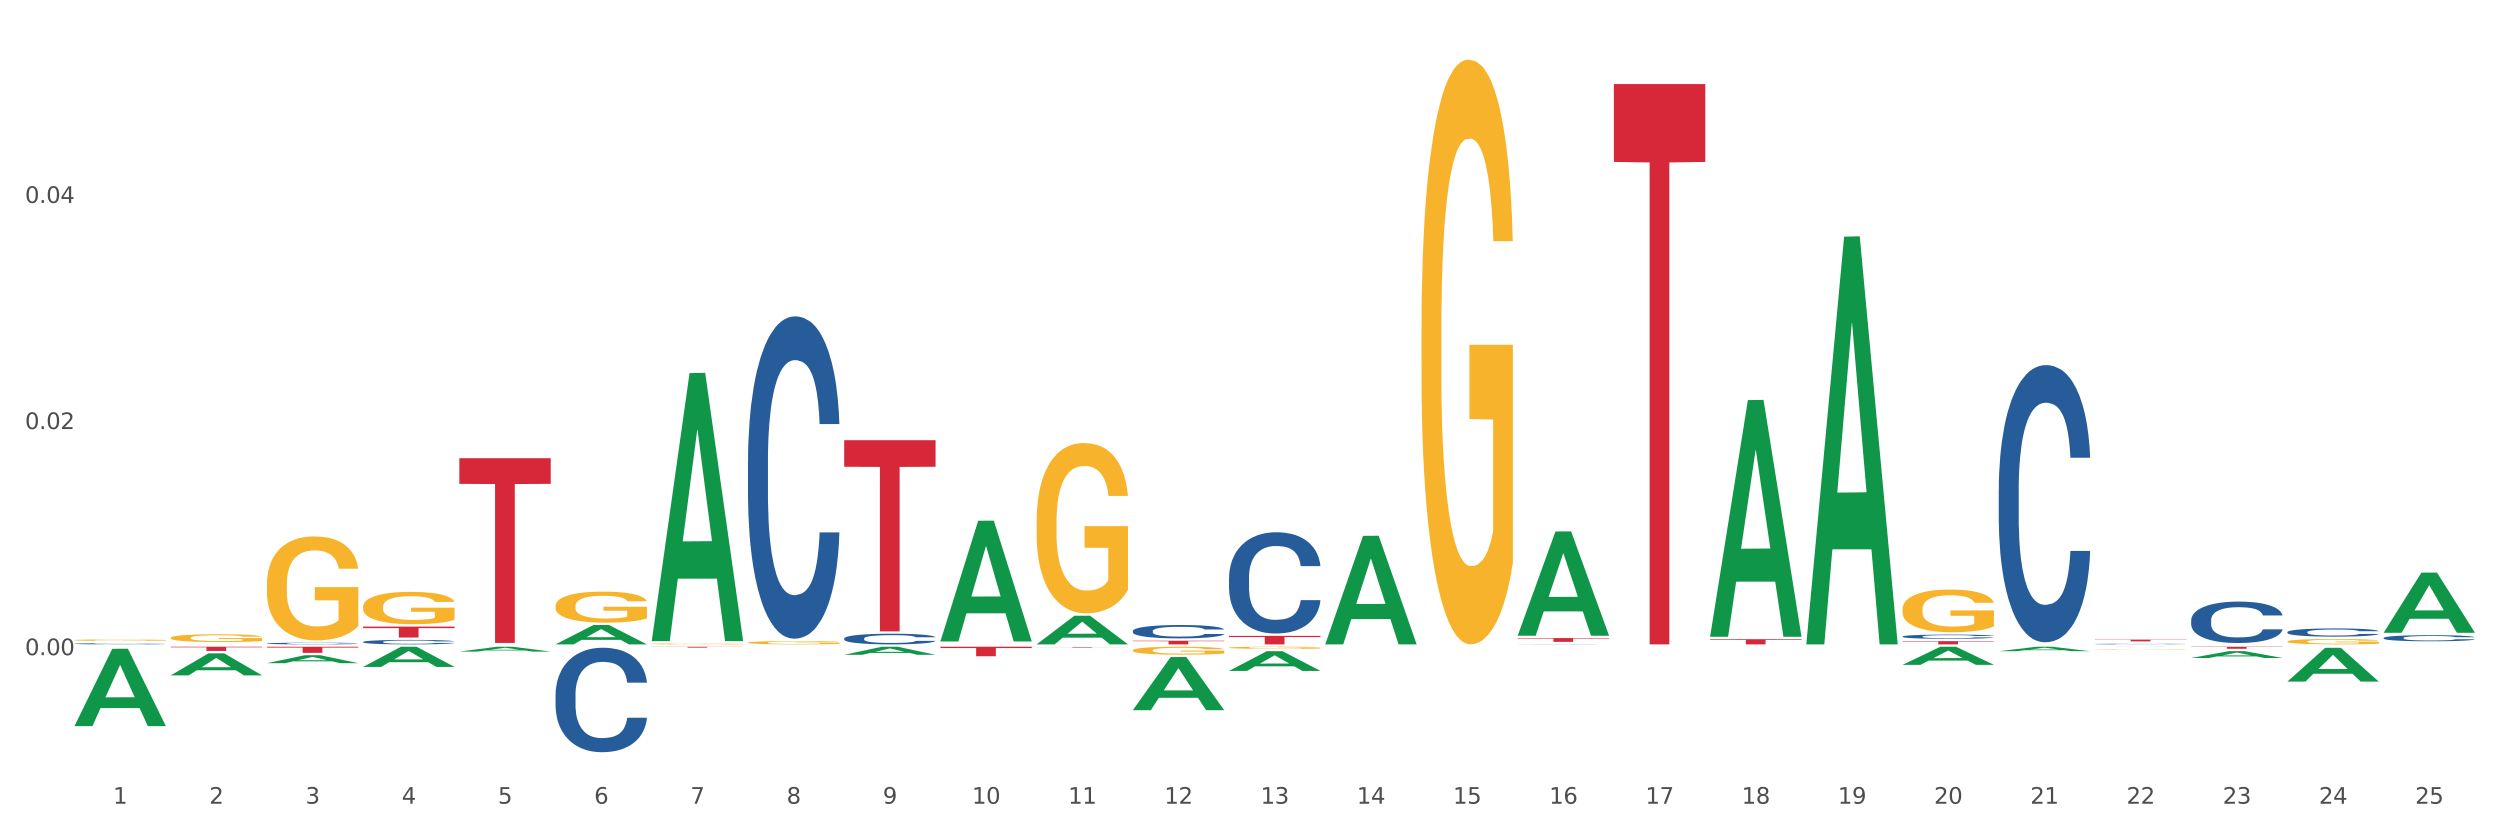 <?xml version="1.0" encoding="utf-8" standalone="no"?>
<!DOCTYPE svg PUBLIC "-//W3C//DTD SVG 1.1//EN"
  "http://www.w3.org/Graphics/SVG/1.1/DTD/svg11.dtd">
<svg xmlns:xlink="http://www.w3.org/1999/xlink" width="1080pt" height="360pt" viewBox="0 0 1080 360" xmlns="http://www.w3.org/2000/svg" version="1.1">
 <rect x="0" y="0" width="1080" height="360" fill="#333333" stroke="none"/>
 <defs>
  <style type="text/css">*{stroke-linejoin: round; stroke-linecap: butt}</style>
 </defs>
 <g id="figure_1">
  <g id="patch_1">
   <path d="M 0 360 
L 1080 360 
L 1080 0 
L 0 0 
z
" style="fill: #ffffff; stroke: #ffffff; stroke-linejoin: miter"/>
  </g>
  <g id="axes_1">
   <g id="matplotlib.axis_1">
    <g id="xtick_1">
     <g id="text_1">
      <!-- 1 -->
      <g style="fill: #4d4d4d" transform="translate(48.864 347.204) scale(0.096 -0.096)">
       <defs>
        <path id="DejaVuSans-31" d="M 794 531 
L 1825 531 
L 1825 4091 
L 703 3866 
L 703 4441 
L 1819 4666 
L 2450 4666 
L 2450 531 
L 3481 531 
L 3481 0 
L 794 0 
L 794 531 
z
" transform="scale(0.016)"/>
       </defs>
       <use xlink:href="#DejaVuSans-31"/>
      </g>
     </g>
    </g>
    <g id="xtick_2">
     <g id="text_2">
      <!-- 2 -->
      <g style="fill: #4d4d4d" transform="translate(90.428 347.204) scale(0.096 -0.096)">
       <defs>
        <path id="DejaVuSans-32" d="M 1228 531 
L 3431 531 
L 3431 0 
L 469 0 
L 469 531 
Q 828 903 1448 1529 
Q 2069 2156 2228 2338 
Q 2531 2678 2651 2914 
Q 2772 3150 2772 3378 
Q 2772 3750 2511 3984 
Q 2250 4219 1831 4219 
Q 1534 4219 1204 4116 
Q 875 4013 500 3803 
L 500 4441 
Q 881 4594 1212 4672 
Q 1544 4750 1819 4750 
Q 2544 4750 2975 4387 
Q 3406 4025 3406 3419 
Q 3406 3131 3298 2873 
Q 3191 2616 2906 2266 
Q 2828 2175 2409 1742 
Q 1991 1309 1228 531 
z
" transform="scale(0.016)"/>
       </defs>
       <use xlink:href="#DejaVuSans-32"/>
      </g>
     </g>
    </g>
    <g id="xtick_3">
     <g id="text_3">
      <!-- 3 -->
      <g style="fill: #4d4d4d" transform="translate(131.992 347.204) scale(0.096 -0.096)">
       <defs>
        <path id="DejaVuSans-33" d="M 2597 2516 
Q 3050 2419 3304 2112 
Q 3559 1806 3559 1356 
Q 3559 666 3084 287 
Q 2609 -91 1734 -91 
Q 1441 -91 1130 -33 
Q 819 25 488 141 
L 488 750 
Q 750 597 1062 519 
Q 1375 441 1716 441 
Q 2309 441 2620 675 
Q 2931 909 2931 1356 
Q 2931 1769 2642 2001 
Q 2353 2234 1838 2234 
L 1294 2234 
L 1294 2753 
L 1863 2753 
Q 2328 2753 2575 2939 
Q 2822 3125 2822 3475 
Q 2822 3834 2567 4026 
Q 2313 4219 1838 4219 
Q 1578 4219 1281 4162 
Q 984 4106 628 3988 
L 628 4550 
Q 988 4650 1302 4700 
Q 1616 4750 1894 4750 
Q 2613 4750 3031 4423 
Q 3450 4097 3450 3541 
Q 3450 3153 3228 2886 
Q 3006 2619 2597 2516 
z
" transform="scale(0.016)"/>
       </defs>
       <use xlink:href="#DejaVuSans-33"/>
      </g>
     </g>
    </g>
    <g id="xtick_4">
     <g id="text_4">
      <!-- 4 -->
      <g style="fill: #4d4d4d" transform="translate(173.556 347.204) scale(0.096 -0.096)">
       <defs>
        <path id="DejaVuSans-34" d="M 2419 4116 
L 825 1625 
L 2419 1625 
L 2419 4116 
z
M 2253 4666 
L 3047 4666 
L 3047 1625 
L 3713 1625 
L 3713 1100 
L 3047 1100 
L 3047 0 
L 2419 0 
L 2419 1100 
L 313 1100 
L 313 1709 
L 2253 4666 
z
" transform="scale(0.016)"/>
       </defs>
       <use xlink:href="#DejaVuSans-34"/>
      </g>
     </g>
    </g>
    <g id="xtick_5">
     <g id="text_5">
      <!-- 5 -->
      <g style="fill: #4d4d4d" transform="translate(215.12 347.204) scale(0.096 -0.096)">
       <defs>
        <path id="DejaVuSans-35" d="M 691 4666 
L 3169 4666 
L 3169 4134 
L 1269 4134 
L 1269 2991 
Q 1406 3038 1543 3061 
Q 1681 3084 1819 3084 
Q 2600 3084 3056 2656 
Q 3513 2228 3513 1497 
Q 3513 744 3044 326 
Q 2575 -91 1722 -91 
Q 1428 -91 1123 -41 
Q 819 9 494 109 
L 494 744 
Q 775 591 1075 516 
Q 1375 441 1709 441 
Q 2250 441 2565 725 
Q 2881 1009 2881 1497 
Q 2881 1984 2565 2268 
Q 2250 2553 1709 2553 
Q 1456 2553 1204 2497 
Q 953 2441 691 2322 
L 691 4666 
z
" transform="scale(0.016)"/>
       </defs>
       <use xlink:href="#DejaVuSans-35"/>
      </g>
     </g>
    </g>
    <g id="xtick_6">
     <g id="text_6">
      <!-- 6 -->
      <g style="fill: #4d4d4d" transform="translate(256.685 347.204) scale(0.096 -0.096)">
       <defs>
        <path id="DejaVuSans-36" d="M 2113 2584 
Q 1688 2584 1439 2293 
Q 1191 2003 1191 1497 
Q 1191 994 1439 701 
Q 1688 409 2113 409 
Q 2538 409 2786 701 
Q 3034 994 3034 1497 
Q 3034 2003 2786 2293 
Q 2538 2584 2113 2584 
z
M 3366 4563 
L 3366 3988 
Q 3128 4100 2886 4159 
Q 2644 4219 2406 4219 
Q 1781 4219 1451 3797 
Q 1122 3375 1075 2522 
Q 1259 2794 1537 2939 
Q 1816 3084 2150 3084 
Q 2853 3084 3261 2657 
Q 3669 2231 3669 1497 
Q 3669 778 3244 343 
Q 2819 -91 2113 -91 
Q 1303 -91 875 529 
Q 447 1150 447 2328 
Q 447 3434 972 4092 
Q 1497 4750 2381 4750 
Q 2619 4750 2861 4703 
Q 3103 4656 3366 4563 
z
" transform="scale(0.016)"/>
       </defs>
       <use xlink:href="#DejaVuSans-36"/>
      </g>
     </g>
    </g>
    <g id="xtick_7">
     <g id="text_7">
      <!-- 7 -->
      <g style="fill: #4d4d4d" transform="translate(298.249 347.204) scale(0.096 -0.096)">
       <defs>
        <path id="DejaVuSans-37" d="M 525 4666 
L 3525 4666 
L 3525 4397 
L 1831 0 
L 1172 0 
L 2766 4134 
L 525 4134 
L 525 4666 
z
" transform="scale(0.016)"/>
       </defs>
       <use xlink:href="#DejaVuSans-37"/>
      </g>
     </g>
    </g>
    <g id="xtick_8">
     <g id="text_8">
      <!-- 8 -->
      <g style="fill: #4d4d4d" transform="translate(339.813 347.204) scale(0.096 -0.096)">
       <defs>
        <path id="DejaVuSans-38" d="M 2034 2216 
Q 1584 2216 1326 1975 
Q 1069 1734 1069 1313 
Q 1069 891 1326 650 
Q 1584 409 2034 409 
Q 2484 409 2743 651 
Q 3003 894 3003 1313 
Q 3003 1734 2745 1975 
Q 2488 2216 2034 2216 
z
M 1403 2484 
Q 997 2584 770 2862 
Q 544 3141 544 3541 
Q 544 4100 942 4425 
Q 1341 4750 2034 4750 
Q 2731 4750 3128 4425 
Q 3525 4100 3525 3541 
Q 3525 3141 3298 2862 
Q 3072 2584 2669 2484 
Q 3125 2378 3379 2068 
Q 3634 1759 3634 1313 
Q 3634 634 3220 271 
Q 2806 -91 2034 -91 
Q 1263 -91 848 271 
Q 434 634 434 1313 
Q 434 1759 690 2068 
Q 947 2378 1403 2484 
z
M 1172 3481 
Q 1172 3119 1398 2916 
Q 1625 2713 2034 2713 
Q 2441 2713 2670 2916 
Q 2900 3119 2900 3481 
Q 2900 3844 2670 4047 
Q 2441 4250 2034 4250 
Q 1625 4250 1398 4047 
Q 1172 3844 1172 3481 
z
" transform="scale(0.016)"/>
       </defs>
       <use xlink:href="#DejaVuSans-38"/>
      </g>
     </g>
    </g>
    <g id="xtick_9">
     <g id="text_9">
      <!-- 9 -->
      <g style="fill: #4d4d4d" transform="translate(381.377 347.204) scale(0.096 -0.096)">
       <defs>
        <path id="DejaVuSans-39" d="M 703 97 
L 703 672 
Q 941 559 1184 500 
Q 1428 441 1663 441 
Q 2288 441 2617 861 
Q 2947 1281 2994 2138 
Q 2813 1869 2534 1725 
Q 2256 1581 1919 1581 
Q 1219 1581 811 2004 
Q 403 2428 403 3163 
Q 403 3881 828 4315 
Q 1253 4750 1959 4750 
Q 2769 4750 3195 4129 
Q 3622 3509 3622 2328 
Q 3622 1225 3098 567 
Q 2575 -91 1691 -91 
Q 1453 -91 1209 -44 
Q 966 3 703 97 
z
M 1959 2075 
Q 2384 2075 2632 2365 
Q 2881 2656 2881 3163 
Q 2881 3666 2632 3958 
Q 2384 4250 1959 4250 
Q 1534 4250 1286 3958 
Q 1038 3666 1038 3163 
Q 1038 2656 1286 2365 
Q 1534 2075 1959 2075 
z
" transform="scale(0.016)"/>
       </defs>
       <use xlink:href="#DejaVuSans-39"/>
      </g>
     </g>
    </g>
    <g id="xtick_10">
     <g id="text_10">
      <!-- 10 -->
      <g style="fill: #4d4d4d" transform="translate(419.887 347.204) scale(0.096 -0.096)">
       <defs>
        <path id="DejaVuSans-30" d="M 2034 4250 
Q 1547 4250 1301 3770 
Q 1056 3291 1056 2328 
Q 1056 1369 1301 889 
Q 1547 409 2034 409 
Q 2525 409 2770 889 
Q 3016 1369 3016 2328 
Q 3016 3291 2770 3770 
Q 2525 4250 2034 4250 
z
M 2034 4750 
Q 2819 4750 3233 4129 
Q 3647 3509 3647 2328 
Q 3647 1150 3233 529 
Q 2819 -91 2034 -91 
Q 1250 -91 836 529 
Q 422 1150 422 2328 
Q 422 3509 836 4129 
Q 1250 4750 2034 4750 
z
" transform="scale(0.016)"/>
       </defs>
       <use xlink:href="#DejaVuSans-31"/>
       <use xlink:href="#DejaVuSans-30" transform="translate(63.623 0)"/>
      </g>
     </g>
    </g>
    <g id="xtick_11">
     <g id="text_11">
      <!-- 11 -->
      <g style="fill: #4d4d4d" transform="translate(461.451 347.204) scale(0.096 -0.096)">
       <use xlink:href="#DejaVuSans-31"/>
       <use xlink:href="#DejaVuSans-31" transform="translate(63.623 0)"/>
      </g>
     </g>
    </g>
    <g id="xtick_12">
     <g id="text_12">
      <!-- 12 -->
      <g style="fill: #4d4d4d" transform="translate(503.015 347.204) scale(0.096 -0.096)">
       <use xlink:href="#DejaVuSans-31"/>
       <use xlink:href="#DejaVuSans-32" transform="translate(63.623 0)"/>
      </g>
     </g>
    </g>
    <g id="xtick_13">
     <g id="text_13">
      <!-- 13 -->
      <g style="fill: #4d4d4d" transform="translate(544.58 347.204) scale(0.096 -0.096)">
       <use xlink:href="#DejaVuSans-31"/>
       <use xlink:href="#DejaVuSans-33" transform="translate(63.623 0)"/>
      </g>
     </g>
    </g>
    <g id="xtick_14">
     <g id="text_14">
      <!-- 14 -->
      <g style="fill: #4d4d4d" transform="translate(586.144 347.204) scale(0.096 -0.096)">
       <use xlink:href="#DejaVuSans-31"/>
       <use xlink:href="#DejaVuSans-34" transform="translate(63.623 0)"/>
      </g>
     </g>
    </g>
    <g id="xtick_15">
     <g id="text_15">
      <!-- 15 -->
      <g style="fill: #4d4d4d" transform="translate(627.708 347.204) scale(0.096 -0.096)">
       <use xlink:href="#DejaVuSans-31"/>
       <use xlink:href="#DejaVuSans-35" transform="translate(63.623 0)"/>
      </g>
     </g>
    </g>
    <g id="xtick_16">
     <g id="text_16">
      <!-- 16 -->
      <g style="fill: #4d4d4d" transform="translate(669.272 347.204) scale(0.096 -0.096)">
       <use xlink:href="#DejaVuSans-31"/>
       <use xlink:href="#DejaVuSans-36" transform="translate(63.623 0)"/>
      </g>
     </g>
    </g>
    <g id="xtick_17">
     <g id="text_17">
      <!-- 17 -->
      <g style="fill: #4d4d4d" transform="translate(710.836 347.204) scale(0.096 -0.096)">
       <use xlink:href="#DejaVuSans-31"/>
       <use xlink:href="#DejaVuSans-37" transform="translate(63.623 0)"/>
      </g>
     </g>
    </g>
    <g id="xtick_18">
     <g id="text_18">
      <!-- 18 -->
      <g style="fill: #4d4d4d" transform="translate(752.4 347.204) scale(0.096 -0.096)">
       <use xlink:href="#DejaVuSans-31"/>
       <use xlink:href="#DejaVuSans-38" transform="translate(63.623 0)"/>
      </g>
     </g>
    </g>
    <g id="xtick_19">
     <g id="text_19">
      <!-- 19 -->
      <g style="fill: #4d4d4d" transform="translate(793.964 347.204) scale(0.096 -0.096)">
       <use xlink:href="#DejaVuSans-31"/>
       <use xlink:href="#DejaVuSans-39" transform="translate(63.623 0)"/>
      </g>
     </g>
    </g>
    <g id="xtick_20">
     <g id="text_20">
      <!-- 20 -->
      <g style="fill: #4d4d4d" transform="translate(835.528 347.204) scale(0.096 -0.096)">
       <use xlink:href="#DejaVuSans-32"/>
       <use xlink:href="#DejaVuSans-30" transform="translate(63.623 0)"/>
      </g>
     </g>
    </g>
    <g id="xtick_21">
     <g id="text_21">
      <!-- 21 -->
      <g style="fill: #4d4d4d" transform="translate(877.093 347.204) scale(0.096 -0.096)">
       <use xlink:href="#DejaVuSans-32"/>
       <use xlink:href="#DejaVuSans-31" transform="translate(63.623 0)"/>
      </g>
     </g>
    </g>
    <g id="xtick_22">
     <g id="text_22">
      <!-- 22 -->
      <g style="fill: #4d4d4d" transform="translate(918.657 347.204) scale(0.096 -0.096)">
       <use xlink:href="#DejaVuSans-32"/>
       <use xlink:href="#DejaVuSans-32" transform="translate(63.623 0)"/>
      </g>
     </g>
    </g>
    <g id="xtick_23">
     <g id="text_23">
      <!-- 23 -->
      <g style="fill: #4d4d4d" transform="translate(960.221 347.204) scale(0.096 -0.096)">
       <use xlink:href="#DejaVuSans-32"/>
       <use xlink:href="#DejaVuSans-33" transform="translate(63.623 0)"/>
      </g>
     </g>
    </g>
    <g id="xtick_24">
     <g id="text_24">
      <!-- 24 -->
      <g style="fill: #4d4d4d" transform="translate(1001.785 347.204) scale(0.096 -0.096)">
       <use xlink:href="#DejaVuSans-32"/>
       <use xlink:href="#DejaVuSans-34" transform="translate(63.623 0)"/>
      </g>
     </g>
    </g>
    <g id="xtick_25">
     <g id="text_25">
      <!-- 25 -->
      <g style="fill: #4d4d4d" transform="translate(1043.349 347.204) scale(0.096 -0.096)">
       <use xlink:href="#DejaVuSans-32"/>
       <use xlink:href="#DejaVuSans-35" transform="translate(63.623 0)"/>
      </g>
     </g>
    </g>
    <g id="xtick_26"/>
    <g id="xtick_27"/>
    <g id="xtick_28"/>
    <g id="xtick_29"/>
    <g id="xtick_30"/>
    <g id="xtick_31"/>
    <g id="xtick_32"/>
    <g id="xtick_33"/>
    <g id="xtick_34"/>
    <g id="xtick_35"/>
    <g id="xtick_36"/>
    <g id="xtick_37"/>
    <g id="xtick_38"/>
    <g id="xtick_39"/>
    <g id="xtick_40"/>
    <g id="xtick_41"/>
    <g id="xtick_42"/>
    <g id="xtick_43"/>
    <g id="xtick_44"/>
    <g id="xtick_45"/>
    <g id="xtick_46"/>
    <g id="xtick_47"/>
    <g id="xtick_48"/>
    <g id="xtick_49"/>
   </g>
   <g id="matplotlib.axis_2">
    <g id="ytick_1">
     <g id="text_26">
      <!-- 0.00 -->
      <g style="fill: #4d4d4d" transform="translate(10.8 283.033) scale(0.096 -0.096)">
       <defs>
        <path id="DejaVuSans-2e" d="M 684 794 
L 1344 794 
L 1344 0 
L 684 0 
L 684 794 
z
" transform="scale(0.016)"/>
       </defs>
       <use xlink:href="#DejaVuSans-30"/>
       <use xlink:href="#DejaVuSans-2e" transform="translate(63.623 0)"/>
       <use xlink:href="#DejaVuSans-30" transform="translate(95.41 0)"/>
       <use xlink:href="#DejaVuSans-30" transform="translate(159.033 0)"/>
      </g>
     </g>
    </g>
    <g id="ytick_2">
     <g id="text_27">
      <!-- 0.02 -->
      <g style="fill: #4d4d4d" transform="translate(10.8 185.349) scale(0.096 -0.096)">
       <use xlink:href="#DejaVuSans-30"/>
       <use xlink:href="#DejaVuSans-2e" transform="translate(63.623 0)"/>
       <use xlink:href="#DejaVuSans-30" transform="translate(95.41 0)"/>
       <use xlink:href="#DejaVuSans-32" transform="translate(159.033 0)"/>
      </g>
     </g>
    </g>
    <g id="ytick_3">
     <g id="text_28">
      <!-- 0.04 -->
      <g style="fill: #4d4d4d" transform="translate(10.8 87.665) scale(0.096 -0.096)">
       <use xlink:href="#DejaVuSans-30"/>
       <use xlink:href="#DejaVuSans-2e" transform="translate(63.623 0)"/>
       <use xlink:href="#DejaVuSans-30" transform="translate(95.41 0)"/>
       <use xlink:href="#DejaVuSans-34" transform="translate(159.033 0)"/>
      </g>
     </g>
    </g>
    <g id="ytick_4"/>
    <g id="ytick_5"/>
    <g id="ytick_6"/>
    <g id="ytick_7"/>
   </g>
   <g id="PolyCollection_1">
    <path d="M 32.175 313.617 
L 32.216 313.585 
L 48.499 280.278 
L 55.256 280.247 
L 71.661 313.679 
L 63.845 313.679 
L 60.304 305.894 
L 43.492 305.894 
L 43.369 306.02 
L 39.95 313.679 
L 32.175 313.679 
L 32.175 313.617 
L 45.608 301.248 
L 58.187 301.217 
L 51.959 287.373 
L 51.877 287.31 
L 51.796 287.404 
L 45.568 301.217 
L 45.608 301.248 
L 32.175 313.617 
z
" clip-path="url(#p5ed4b6187e)" style="fill: #109648"/>
    <path d="M 73.739 291.761 
L 73.78 291.752 
L 90.063 282.237 
L 96.82 282.228 
L 113.225 291.779 
L 105.409 291.779 
L 101.868 289.555 
L 85.056 289.555 
L 84.934 289.591 
L 81.514 291.779 
L 73.739 291.779 
L 73.739 291.761 
L 87.172 288.228 
L 99.751 288.219 
L 93.523 284.263 
L 93.441 284.246 
L 93.36 284.272 
L 87.132 288.219 
L 87.172 288.228 
L 73.739 291.761 
z
" clip-path="url(#p5ed4b6187e)" style="fill: #109648"/>
    <path d="M 115.303 286.494 
L 115.344 286.491 
L 131.627 283.061 
L 138.384 283.058 
L 154.789 286.5 
L 146.973 286.5 
L 143.432 285.699 
L 126.62 285.699 
L 126.498 285.712 
L 123.078 286.5 
L 115.303 286.5 
L 115.303 286.494 
L 128.737 285.22 
L 141.315 285.217 
L 135.087 283.792 
L 135.006 283.785 
L 134.924 283.795 
L 128.696 285.217 
L 128.737 285.22 
L 115.303 286.494 
z
" clip-path="url(#p5ed4b6187e)" style="fill: #109648"/>
    <path d="M 156.867 288.094 
L 156.908 288.086 
L 173.191 279.394 
L 179.948 279.386 
L 196.353 288.111 
L 188.538 288.111 
L 184.996 286.079 
L 168.184 286.079 
L 168.062 286.112 
L 164.642 288.111 
L 156.867 288.111 
L 156.867 288.094 
L 170.301 284.867 
L 182.879 284.859 
L 176.651 281.246 
L 176.57 281.229 
L 176.488 281.254 
L 170.26 284.859 
L 170.301 284.867 
L 156.867 288.094 
z
" clip-path="url(#p5ed4b6187e)" style="fill: #109648"/>
    <path d="M 198.432 281.475 
L 198.472 281.473 
L 214.755 279.388 
L 221.512 279.386 
L 237.917 281.479 
L 230.102 281.479 
L 226.56 280.992 
L 209.748 280.992 
L 209.626 281 
L 206.207 281.479 
L 198.432 281.479 
L 198.432 281.475 
L 211.865 280.701 
L 224.443 280.699 
L 218.215 279.832 
L 218.134 279.828 
L 218.052 279.834 
L 211.824 280.699 
L 211.865 280.701 
L 198.432 281.475 
z
" clip-path="url(#p5ed4b6187e)" style="fill: #109648"/>
    <path d="M 1029.714 273.336 
L 1029.755 273.311 
L 1046.038 247.381 
L 1052.795 247.357 
L 1069.2 273.384 
L 1061.384 273.384 
L 1057.843 267.324 
L 1041.031 267.324 
L 1040.909 267.421 
L 1037.489 273.384 
L 1029.714 273.384 
L 1029.714 273.336 
L 1043.147 263.707 
L 1055.726 263.682 
L 1049.498 252.904 
L 1049.416 252.856 
L 1049.335 252.929 
L 1043.107 263.682 
L 1043.147 263.707 
L 1029.714 273.336 
z
" clip-path="url(#p5ed4b6187e)" style="fill: #109648"/>
    <path d="M 988.15 277.12 
L 988.197 277.118 
L 988.197 277.042 
L 988.29 276.976 
L 988.756 276.816 
L 989.455 276.685 
L 989.968 276.614 
L 990.481 276.557 
L 991.087 276.5 
L 991.833 276.44 
L 993.185 276.353 
L 994.024 276.308 
L 995.049 276.262 
L 996.914 276.194 
L 998.266 276.155 
L 999.665 276.124 
L 1001.949 276.085 
L 1003.441 276.068 
L 1005.026 276.056 
L 1006.937 276.047 
L 1008.382 276.045 
L 1011.552 276.051 
L 1014.256 276.07 
L 1015.562 276.085 
L 1017.24 276.111 
L 1018.126 276.128 
L 1019.571 276.162 
L 1021.063 276.206 
L 1022.088 276.245 
L 1023.627 276.317 
L 1024.792 276.389 
L 1025.864 276.478 
L 1026.424 276.54 
L 1026.843 276.597 
L 1027.216 276.663 
L 1027.589 276.767 
L 1019.198 276.767 
L 1018.872 276.693 
L 1018.359 276.623 
L 1017.613 276.555 
L 1016.96 276.512 
L 1015.841 276.459 
L 1014.816 276.425 
L 1013.744 276.4 
L 1012.438 276.379 
L 1011.413 276.368 
L 1009.967 276.359 
L 1007.124 276.362 
L 1005.212 276.379 
L 1003.907 276.4 
L 1003.068 276.419 
L 1002.322 276.44 
L 1001.483 276.47 
L 1000.504 276.515 
L 999.805 276.555 
L 999.105 276.606 
L 998.546 276.657 
L 998.033 276.716 
L 997.614 276.78 
L 997.287 276.846 
L 997.007 276.927 
L 996.774 277.061 
L 996.774 277.352 
L 996.868 277.418 
L 997.101 277.505 
L 997.38 277.571 
L 997.847 277.649 
L 998.266 277.702 
L 999.059 277.779 
L 999.944 277.843 
L 1000.644 277.883 
L 1001.343 277.917 
L 1002.555 277.964 
L 1003.907 278.002 
L 1005.072 278.025 
L 1006.658 278.047 
L 1007.73 278.055 
L 1008.662 278.059 
L 1010.946 278.059 
L 1012.578 278.053 
L 1014.396 278.038 
L 1015.795 278.019 
L 1016.96 277.996 
L 1018.266 277.957 
L 1019.105 277.921 
L 1019.105 277.477 
L 1008.849 277.475 
L 1008.849 277.18 
L 1027.636 277.18 
L 1027.636 278.047 
L 1026.843 278.091 
L 1025.958 278.132 
L 1025.025 278.168 
L 1023.627 278.212 
L 1021.948 278.255 
L 1020.457 278.285 
L 1018.872 278.31 
L 1017.007 278.333 
L 1014.583 278.355 
L 1013.091 278.363 
L 1011.226 278.37 
L 1009.035 278.372 
L 1007.124 278.367 
L 1005.259 278.357 
L 1003.301 278.338 
L 1001.39 278.31 
L 999.944 278.282 
L 998.499 278.248 
L 996.961 278.204 
L 995.749 278.161 
L 994.816 278.123 
L 993.791 278.074 
L 992.672 278.01 
L 991.833 277.953 
L 991.087 277.894 
L 990.294 277.817 
L 989.735 277.751 
L 989.176 277.668 
L 988.849 277.607 
L 988.476 277.511 
L 988.197 277.377 
L 988.15 277.12 
z
" clip-path="url(#p5ed4b6187e)" style="fill: #f7b32b"/>
    <path d="M 905.022 280.528 
L 905.068 280.528 
L 905.068 280.522 
L 905.162 280.516 
L 905.628 280.503 
L 906.327 280.492 
L 906.84 280.487 
L 907.353 280.482 
L 907.959 280.477 
L 908.705 280.472 
L 910.056 280.465 
L 910.896 280.461 
L 911.921 280.458 
L 913.786 280.452 
L 915.138 280.449 
L 916.536 280.446 
L 918.821 280.443 
L 920.313 280.442 
L 921.898 280.441 
L 923.809 280.44 
L 925.254 280.44 
L 928.424 280.44 
L 931.128 280.442 
L 932.433 280.443 
L 934.112 280.445 
L 934.997 280.447 
L 936.443 280.449 
L 937.934 280.453 
L 938.96 280.456 
L 940.498 280.462 
L 941.664 280.468 
L 942.736 280.475 
L 943.296 280.481 
L 943.715 280.485 
L 944.088 280.491 
L 944.461 280.499 
L 936.07 280.499 
L 935.743 280.493 
L 935.231 280.487 
L 934.485 280.482 
L 933.832 280.478 
L 932.713 280.474 
L 931.688 280.471 
L 930.615 280.469 
L 929.31 280.467 
L 928.284 280.466 
L 926.839 280.466 
L 923.995 280.466 
L 922.084 280.467 
L 920.779 280.469 
L 919.94 280.471 
L 919.194 280.472 
L 918.355 280.475 
L 917.376 280.478 
L 916.676 280.482 
L 915.977 280.486 
L 915.418 280.49 
L 914.905 280.495 
L 914.485 280.5 
L 914.159 280.506 
L 913.879 280.512 
L 913.646 280.523 
L 913.646 280.547 
L 913.739 280.553 
L 913.972 280.56 
L 914.252 280.565 
L 914.718 280.572 
L 915.138 280.576 
L 915.93 280.583 
L 916.816 280.588 
L 917.515 280.591 
L 918.215 280.594 
L 919.427 280.598 
L 920.779 280.601 
L 921.944 280.603 
L 923.529 280.605 
L 924.601 280.605 
L 925.534 280.606 
L 927.818 280.606 
L 929.45 280.605 
L 931.268 280.604 
L 932.667 280.602 
L 933.832 280.6 
L 935.137 280.597 
L 935.976 280.594 
L 935.976 280.558 
L 925.72 280.558 
L 925.72 280.533 
L 944.508 280.533 
L 944.508 280.605 
L 943.715 280.608 
L 942.829 280.612 
L 941.897 280.615 
L 940.498 280.618 
L 938.82 280.622 
L 937.328 280.624 
L 935.743 280.626 
L 933.879 280.628 
L 931.454 280.63 
L 929.963 280.631 
L 928.098 280.631 
L 925.907 280.631 
L 923.995 280.631 
L 922.131 280.63 
L 920.173 280.629 
L 918.261 280.626 
L 916.816 280.624 
L 915.371 280.621 
L 913.833 280.618 
L 912.621 280.614 
L 911.688 280.611 
L 910.663 280.607 
L 909.544 280.602 
L 908.705 280.597 
L 907.959 280.592 
L 907.166 280.586 
L 906.607 280.58 
L 906.047 280.573 
L 905.721 280.568 
L 905.348 280.561 
L 905.068 280.55 
L 905.022 280.528 
z
" clip-path="url(#p5ed4b6187e)" style="fill: #f7b32b"/>
    <path d="M 489.38 306.769 
L 489.421 306.748 
L 505.704 283.849 
L 512.461 283.827 
L 528.866 306.812 
L 521.051 306.812 
L 517.509 301.46 
L 500.697 301.46 
L 500.575 301.546 
L 497.155 306.812 
L 489.38 306.812 
L 489.38 306.769 
L 502.814 298.266 
L 515.392 298.244 
L 509.164 288.726 
L 509.083 288.683 
L 509.001 288.748 
L 502.773 298.244 
L 502.814 298.266 
L 489.38 306.769 
z
" clip-path="url(#p5ed4b6187e)" style="fill: #109648"/>
    <path d="M 447.816 278.348 
L 447.857 278.337 
L 464.14 265.993 
L 470.897 265.981 
L 487.302 278.372 
L 479.486 278.372 
L 475.945 275.486 
L 459.133 275.486 
L 459.011 275.533 
L 455.591 278.372 
L 447.816 278.372 
L 447.816 278.348 
L 461.25 273.764 
L 473.828 273.753 
L 467.6 268.622 
L 467.519 268.599 
L 467.437 268.634 
L 461.209 273.753 
L 461.25 273.764 
L 447.816 278.348 
z
" clip-path="url(#p5ed4b6187e)" style="fill: #109648"/>
    <path d="M 406.252 277.026 
L 406.293 276.977 
L 422.576 224.963 
L 429.333 224.914 
L 445.738 277.124 
L 437.922 277.124 
L 434.381 264.966 
L 417.569 264.966 
L 417.447 265.162 
L 414.027 277.124 
L 406.252 277.124 
L 406.252 277.026 
L 419.686 257.711 
L 432.264 257.661 
L 426.036 236.042 
L 425.954 235.944 
L 425.873 236.091 
L 419.645 257.661 
L 419.686 257.711 
L 406.252 277.026 
z
" clip-path="url(#p5ed4b6187e)" style="fill: #109648"/>
    <path d="M 364.688 282.873 
L 364.729 282.87 
L 381.012 279.389 
L 387.769 279.386 
L 404.174 282.879 
L 396.358 282.879 
L 392.817 282.066 
L 376.005 282.066 
L 375.882 282.079 
L 372.463 282.879 
L 364.688 282.879 
L 364.688 282.873 
L 378.121 281.581 
L 390.7 281.577 
L 384.472 280.131 
L 384.39 280.124 
L 384.309 280.134 
L 378.081 281.577 
L 378.121 281.581 
L 364.688 282.873 
z
" clip-path="url(#p5ed4b6187e)" style="fill: #109648"/>
    <path d="M 281.56 276.753 
L 281.6 276.644 
L 297.883 161.181 
L 304.641 161.072 
L 321.046 276.97 
L 313.23 276.97 
L 309.688 249.982 
L 292.876 249.982 
L 292.754 250.417 
L 289.335 276.97 
L 281.56 276.97 
L 281.56 276.753 
L 294.993 233.876 
L 307.572 233.767 
L 301.343 185.775 
L 301.262 185.557 
L 301.181 185.884 
L 294.952 233.767 
L 294.993 233.876 
L 281.56 276.753 
z
" clip-path="url(#p5ed4b6187e)" style="fill: #109648"/>
    <path d="M 239.996 278.356 
L 240.036 278.348 
L 256.319 270.014 
L 263.077 270.006 
L 279.482 278.372 
L 271.666 278.372 
L 268.124 276.424 
L 251.312 276.424 
L 251.19 276.455 
L 247.771 278.372 
L 239.996 278.372 
L 239.996 278.356 
L 253.429 275.261 
L 266.008 275.253 
L 259.779 271.789 
L 259.698 271.773 
L 259.616 271.797 
L 253.388 275.253 
L 253.429 275.261 
L 239.996 278.356 
z
" clip-path="url(#p5ed4b6187e)" style="fill: #109648"/>
    <path d="M 73.739 275.56 
L 73.786 275.557 
L 73.786 275.446 
L 73.879 275.35 
L 74.345 275.119 
L 75.044 274.927 
L 75.557 274.825 
L 76.07 274.742 
L 76.676 274.659 
L 77.422 274.572 
L 78.774 274.445 
L 79.613 274.381 
L 80.639 274.313 
L 82.503 274.214 
L 83.855 274.158 
L 85.254 274.112 
L 87.538 274.056 
L 89.03 274.032 
L 90.615 274.013 
L 92.526 274.001 
L 93.972 273.998 
L 97.142 274.007 
L 99.846 274.035 
L 101.151 274.056 
L 102.829 274.093 
L 103.715 274.118 
L 105.16 274.168 
L 106.652 274.232 
L 107.677 274.288 
L 109.216 274.393 
L 110.381 274.498 
L 111.454 274.628 
L 112.013 274.717 
L 112.433 274.801 
L 112.805 274.896 
L 113.178 275.048 
L 104.787 275.048 
L 104.461 274.939 
L 103.948 274.838 
L 103.202 274.739 
L 102.549 274.677 
L 101.431 274.6 
L 100.405 274.55 
L 99.333 274.513 
L 98.027 274.483 
L 97.002 274.467 
L 95.557 274.455 
L 92.713 274.458 
L 90.802 274.483 
L 89.496 274.513 
L 88.657 274.541 
L 87.911 274.572 
L 87.072 274.615 
L 86.093 274.68 
L 85.394 274.739 
L 84.694 274.813 
L 84.135 274.887 
L 83.622 274.973 
L 83.203 275.066 
L 82.876 275.162 
L 82.597 275.279 
L 82.364 275.474 
L 82.364 275.897 
L 82.457 275.992 
L 82.69 276.119 
L 82.97 276.215 
L 83.436 276.329 
L 83.855 276.406 
L 84.648 276.517 
L 85.534 276.61 
L 86.233 276.669 
L 86.932 276.718 
L 88.144 276.786 
L 89.496 276.841 
L 90.662 276.875 
L 92.247 276.906 
L 93.319 276.919 
L 94.251 276.925 
L 96.536 276.925 
L 98.167 276.916 
L 99.985 276.894 
L 101.384 276.866 
L 102.549 276.832 
L 103.855 276.777 
L 104.694 276.724 
L 104.694 276.079 
L 94.438 276.076 
L 94.438 275.647 
L 113.225 275.647 
L 113.225 276.906 
L 112.433 276.971 
L 111.547 277.03 
L 110.614 277.082 
L 109.216 277.147 
L 107.538 277.209 
L 106.046 277.252 
L 104.461 277.289 
L 102.596 277.323 
L 100.172 277.354 
L 98.68 277.366 
L 96.815 277.376 
L 94.624 277.379 
L 92.713 277.373 
L 90.848 277.357 
L 88.89 277.329 
L 86.979 277.289 
L 85.534 277.249 
L 84.088 277.2 
L 82.55 277.135 
L 81.338 277.073 
L 80.406 277.017 
L 79.38 276.946 
L 78.261 276.854 
L 77.422 276.77 
L 76.676 276.684 
L 75.884 276.573 
L 75.324 276.477 
L 74.765 276.357 
L 74.438 276.267 
L 74.065 276.128 
L 73.786 275.934 
L 73.739 275.56 
z
" clip-path="url(#p5ed4b6187e)" style="fill: #f7b32b"/>
    <path d="M 32.175 276.529 
L 32.222 276.529 
L 32.222 276.508 
L 32.315 276.49 
L 32.781 276.447 
L 33.48 276.412 
L 33.993 276.393 
L 34.506 276.377 
L 35.112 276.362 
L 35.858 276.346 
L 37.21 276.322 
L 38.049 276.31 
L 39.075 276.297 
L 40.939 276.279 
L 42.291 276.269 
L 43.69 276.26 
L 45.974 276.25 
L 47.466 276.245 
L 49.051 276.242 
L 50.962 276.239 
L 52.407 276.239 
L 55.578 276.24 
L 58.281 276.246 
L 59.587 276.25 
L 61.265 276.257 
L 62.151 276.261 
L 63.596 276.27 
L 65.088 276.282 
L 66.113 276.293 
L 67.652 276.312 
L 68.817 276.332 
L 69.889 276.356 
L 70.449 276.373 
L 70.868 276.388 
L 71.241 276.406 
L 71.614 276.434 
L 63.223 276.434 
L 62.897 276.414 
L 62.384 276.395 
L 61.638 276.377 
L 60.985 276.365 
L 59.866 276.351 
L 58.841 276.342 
L 57.769 276.335 
L 56.463 276.329 
L 55.438 276.326 
L 53.992 276.324 
L 51.149 276.324 
L 49.237 276.329 
L 47.932 276.335 
L 47.093 276.34 
L 46.347 276.346 
L 45.508 276.354 
L 44.529 276.366 
L 43.83 276.377 
L 43.13 276.39 
L 42.571 276.404 
L 42.058 276.42 
L 41.639 276.437 
L 41.312 276.455 
L 41.033 276.477 
L 40.799 276.513 
L 40.799 276.592 
L 40.893 276.61 
L 41.126 276.633 
L 41.405 276.651 
L 41.872 276.672 
L 42.291 276.687 
L 43.084 276.708 
L 43.969 276.725 
L 44.669 276.736 
L 45.368 276.745 
L 46.58 276.757 
L 47.932 276.768 
L 49.098 276.774 
L 50.683 276.78 
L 51.755 276.782 
L 52.687 276.783 
L 54.971 276.783 
L 56.603 276.782 
L 58.421 276.778 
L 59.82 276.772 
L 60.985 276.766 
L 62.291 276.756 
L 63.13 276.746 
L 63.13 276.626 
L 52.874 276.625 
L 52.874 276.546 
L 71.661 276.546 
L 71.661 276.78 
L 70.868 276.792 
L 69.983 276.803 
L 69.05 276.813 
L 67.652 276.825 
L 65.973 276.836 
L 64.482 276.844 
L 62.897 276.851 
L 61.032 276.857 
L 58.608 276.863 
L 57.116 276.865 
L 55.251 276.867 
L 53.06 276.868 
L 51.149 276.867 
L 49.284 276.864 
L 47.326 276.859 
L 45.415 276.851 
L 43.969 276.844 
L 42.524 276.834 
L 40.986 276.822 
L 39.774 276.811 
L 38.841 276.801 
L 37.816 276.787 
L 36.697 276.77 
L 35.858 276.755 
L 35.112 276.739 
L 34.319 276.718 
L 33.76 276.7 
L 33.201 276.678 
L 32.874 276.661 
L 32.501 276.635 
L 32.222 276.599 
L 32.175 276.529 
z
" clip-path="url(#p5ed4b6187e)" style="fill: #f7b32b"/>
    <path d="M 1029.714 275.586 
L 1029.761 275.583 
L 1029.761 275.516 
L 1029.901 275.424 
L 1030.414 275.255 
L 1031.068 275.127 
L 1032.188 274.978 
L 1032.795 274.915 
L 1033.588 274.845 
L 1035.222 274.732 
L 1037.089 274.635 
L 1038.395 274.582 
L 1039.376 274.548 
L 1041.569 274.488 
L 1042.829 274.462 
L 1044.136 274.44 
L 1045.256 274.425 
L 1047.123 274.409 
L 1048.617 274.401 
L 1050.344 274.399 
L 1051.791 274.401 
L 1053.704 274.411 
L 1056.505 274.44 
L 1057.578 274.457 
L 1059.025 274.486 
L 1060.519 274.524 
L 1061.732 274.563 
L 1063.132 274.618 
L 1064.579 274.691 
L 1065.98 274.782 
L 1066.96 274.867 
L 1067.753 274.956 
L 1068.453 275.065 
L 1068.967 275.183 
L 1069.2 275.282 
L 1060.659 275.282 
L 1060.425 275.193 
L 1059.959 275.096 
L 1059.492 275.031 
L 1058.978 274.978 
L 1058.185 274.918 
L 1057.485 274.879 
L 1056.318 274.833 
L 1055.245 274.804 
L 1054.358 274.787 
L 1053.284 274.773 
L 1050.997 274.758 
L 1049.364 274.758 
L 1048.337 274.763 
L 1047.077 274.775 
L 1046.003 274.792 
L 1044.743 274.821 
L 1043.763 274.852 
L 1042.783 274.893 
L 1042.223 274.922 
L 1041.382 274.975 
L 1040.822 275.019 
L 1040.076 275.094 
L 1039.656 275.147 
L 1038.909 275.284 
L 1038.582 275.386 
L 1038.442 275.455 
L 1038.349 275.533 
L 1038.349 275.909 
L 1038.629 276.078 
L 1038.862 276.15 
L 1039.236 276.232 
L 1039.936 276.338 
L 1040.962 276.442 
L 1042.036 276.517 
L 1042.923 276.563 
L 1043.763 276.596 
L 1044.603 276.623 
L 1045.63 276.647 
L 1046.47 276.662 
L 1047.73 276.676 
L 1049.224 276.683 
L 1050.391 276.683 
L 1052.771 276.671 
L 1053.844 276.659 
L 1054.871 276.642 
L 1055.991 276.616 
L 1056.878 276.587 
L 1057.392 276.565 
L 1058.232 276.519 
L 1058.885 276.471 
L 1059.445 276.416 
L 1059.819 276.367 
L 1060.239 276.295 
L 1060.565 276.213 
L 1060.659 276.169 
L 1069.2 276.169 
L 1069.013 276.256 
L 1068.687 276.341 
L 1068.033 276.454 
L 1067.52 276.519 
L 1066.726 276.599 
L 1065.886 276.666 
L 1064.719 276.741 
L 1063.646 276.797 
L 1062.526 276.845 
L 1061.312 276.888 
L 1059.118 276.949 
L 1058.325 276.965 
L 1056.645 276.994 
L 1055.338 277.011 
L 1053.424 277.028 
L 1051.464 277.038 
L 1049.41 277.04 
L 1047.59 277.035 
L 1045.583 277.021 
L 1044.323 277.006 
L 1042.923 276.985 
L 1041.289 276.951 
L 1039.749 276.91 
L 1038.302 276.862 
L 1036.948 276.806 
L 1035.688 276.744 
L 1034.055 276.64 
L 1032.841 276.539 
L 1031.954 276.444 
L 1031.348 276.365 
L 1030.741 276.264 
L 1030.414 276.194 
L 1029.901 276.025 
L 1029.714 275.868 
L 1029.714 275.586 
z
" clip-path="url(#p5ed4b6187e)" style="fill: #255c99"/>
    <path d="M 738.765 274.916 
L 738.806 274.82 
L 755.089 172.844 
L 761.846 172.748 
L 778.251 275.108 
L 770.435 275.108 
L 766.894 251.272 
L 750.082 251.272 
L 749.96 251.657 
L 746.54 275.108 
L 738.765 275.108 
L 738.765 274.916 
L 752.199 237.047 
L 764.777 236.951 
L 758.549 194.565 
L 758.467 194.373 
L 758.386 194.661 
L 752.158 236.951 
L 752.199 237.047 
L 738.765 274.916 
z
" clip-path="url(#p5ed4b6187e)" style="fill: #109648"/>
    <path d="M 32.175 278.102 
L 32.222 278.102 
L 32.222 278.089 
L 32.362 278.072 
L 32.875 278.041 
L 33.529 278.017 
L 34.649 277.99 
L 35.255 277.978 
L 36.049 277.965 
L 37.682 277.944 
L 39.549 277.926 
L 40.856 277.916 
L 41.836 277.91 
L 44.03 277.899 
L 45.29 277.894 
L 46.597 277.89 
L 47.717 277.887 
L 49.584 277.884 
L 51.078 277.883 
L 52.805 277.882 
L 54.252 277.883 
L 56.165 277.885 
L 58.966 277.89 
L 60.039 277.893 
L 61.486 277.898 
L 62.98 277.906 
L 64.193 277.913 
L 65.593 277.923 
L 67.04 277.936 
L 68.44 277.953 
L 69.421 277.969 
L 70.214 277.986 
L 70.914 278.006 
L 71.428 278.028 
L 71.661 278.046 
L 63.12 278.046 
L 62.886 278.029 
L 62.42 278.011 
L 61.953 277.999 
L 61.439 277.99 
L 60.646 277.978 
L 59.946 277.971 
L 58.779 277.963 
L 57.705 277.957 
L 56.819 277.954 
L 55.745 277.952 
L 53.458 277.949 
L 51.825 277.949 
L 50.798 277.95 
L 49.538 277.952 
L 48.464 277.955 
L 47.204 277.961 
L 46.224 277.966 
L 45.244 277.974 
L 44.684 277.979 
L 43.843 277.989 
L 43.283 277.997 
L 42.537 278.011 
L 42.116 278.021 
L 41.37 278.046 
L 41.043 278.065 
L 40.903 278.078 
L 40.81 278.092 
L 40.81 278.162 
L 41.09 278.193 
L 41.323 278.207 
L 41.696 278.222 
L 42.397 278.242 
L 43.423 278.261 
L 44.497 278.275 
L 45.384 278.283 
L 46.224 278.289 
L 47.064 278.294 
L 48.091 278.299 
L 48.931 278.301 
L 50.191 278.304 
L 51.685 278.306 
L 52.851 278.306 
L 55.232 278.303 
L 56.305 278.301 
L 57.332 278.298 
L 58.452 278.293 
L 59.339 278.288 
L 59.852 278.284 
L 60.693 278.275 
L 61.346 278.266 
L 61.906 278.256 
L 62.28 278.247 
L 62.7 278.234 
L 63.026 278.218 
L 63.12 278.21 
L 71.661 278.21 
L 71.474 278.226 
L 71.148 278.242 
L 70.494 278.263 
L 69.981 278.275 
L 69.187 278.29 
L 68.347 278.302 
L 67.18 278.316 
L 66.107 278.327 
L 64.987 278.335 
L 63.773 278.344 
L 61.579 278.355 
L 60.786 278.358 
L 59.106 278.363 
L 57.799 278.366 
L 55.885 278.369 
L 53.925 278.371 
L 51.871 278.372 
L 50.051 278.371 
L 48.044 278.368 
L 46.784 278.365 
L 45.384 278.361 
L 43.75 278.355 
L 42.21 278.348 
L 40.763 278.339 
L 39.409 278.328 
L 38.149 278.317 
L 36.516 278.297 
L 35.302 278.279 
L 34.415 278.261 
L 33.809 278.247 
L 33.202 278.228 
L 32.875 278.215 
L 32.362 278.184 
L 32.175 278.154 
L 32.175 278.102 
z
" clip-path="url(#p5ed4b6187e)" style="fill: #255c99"/>
    <path d="M 115.303 277.974 
L 115.35 277.973 
L 115.35 277.954 
L 115.49 277.929 
L 116.003 277.883 
L 116.657 277.848 
L 117.777 277.807 
L 118.384 277.79 
L 119.177 277.771 
L 120.811 277.74 
L 122.678 277.713 
L 123.985 277.699 
L 124.965 277.69 
L 127.158 277.673 
L 128.419 277.666 
L 129.725 277.66 
L 130.846 277.656 
L 132.713 277.651 
L 134.206 277.649 
L 135.933 277.649 
L 137.38 277.649 
L 139.294 277.652 
L 142.094 277.66 
L 143.167 277.665 
L 144.614 277.672 
L 146.108 277.683 
L 147.321 277.694 
L 148.722 277.709 
L 150.168 277.729 
L 151.569 277.754 
L 152.549 277.777 
L 153.342 277.801 
L 154.042 277.831 
L 154.556 277.863 
L 154.789 277.89 
L 146.248 277.89 
L 146.015 277.866 
L 145.548 277.84 
L 145.081 277.822 
L 144.568 277.807 
L 143.774 277.791 
L 143.074 277.78 
L 141.907 277.768 
L 140.834 277.76 
L 139.947 277.755 
L 138.873 277.751 
L 136.586 277.747 
L 134.953 277.747 
L 133.926 277.748 
L 132.666 277.752 
L 131.592 277.756 
L 130.332 277.764 
L 129.352 277.773 
L 128.372 277.784 
L 127.812 277.792 
L 126.972 277.807 
L 126.412 277.818 
L 125.665 277.839 
L 125.245 277.853 
L 124.498 277.891 
L 124.171 277.919 
L 124.031 277.938 
L 123.938 277.959 
L 123.938 278.062 
L 124.218 278.108 
L 124.451 278.128 
L 124.825 278.15 
L 125.525 278.18 
L 126.552 278.208 
L 127.625 278.228 
L 128.512 278.241 
L 129.352 278.25 
L 130.192 278.257 
L 131.219 278.264 
L 132.059 278.268 
L 133.319 278.272 
L 134.813 278.274 
L 135.98 278.274 
L 138.36 278.271 
L 139.434 278.267 
L 140.46 278.263 
L 141.581 278.255 
L 142.467 278.248 
L 142.981 278.242 
L 143.821 278.229 
L 144.474 278.216 
L 145.034 278.201 
L 145.408 278.187 
L 145.828 278.168 
L 146.155 278.145 
L 146.248 278.133 
L 154.789 278.133 
L 154.602 278.157 
L 154.276 278.18 
L 153.622 278.211 
L 153.109 278.229 
L 152.315 278.251 
L 151.475 278.269 
L 150.309 278.29 
L 149.235 278.305 
L 148.115 278.318 
L 146.901 278.33 
L 144.708 278.347 
L 143.914 278.351 
L 142.234 278.359 
L 140.927 278.364 
L 139.013 278.368 
L 137.053 278.371 
L 135 278.372 
L 133.179 278.37 
L 131.172 278.366 
L 129.912 278.362 
L 128.512 278.356 
L 126.878 278.347 
L 125.338 278.336 
L 123.891 278.323 
L 122.538 278.308 
L 121.277 278.29 
L 119.644 278.262 
L 118.43 278.234 
L 117.544 278.209 
L 116.937 278.187 
L 116.33 278.159 
L 116.003 278.14 
L 115.49 278.094 
L 115.303 278.051 
L 115.303 277.974 
z
" clip-path="url(#p5ed4b6187e)" style="fill: #255c99"/>
    <path d="M 364.688 275.836 
L 364.735 275.832 
L 364.735 275.714 
L 364.875 275.555 
L 365.388 275.26 
L 366.042 275.037 
L 367.162 274.777 
L 367.768 274.667 
L 368.562 274.545 
L 370.196 274.348 
L 372.062 274.18 
L 373.369 274.087 
L 374.349 274.028 
L 376.543 273.923 
L 377.803 273.877 
L 379.11 273.839 
L 380.23 273.814 
L 382.097 273.784 
L 383.591 273.772 
L 385.318 273.768 
L 386.765 273.772 
L 388.678 273.789 
L 391.479 273.839 
L 392.552 273.868 
L 393.999 273.919 
L 395.493 273.986 
L 396.706 274.053 
L 398.106 274.15 
L 399.553 274.276 
L 400.953 274.436 
L 401.934 274.583 
L 402.727 274.739 
L 403.427 274.928 
L 403.941 275.134 
L 404.174 275.306 
L 395.633 275.306 
L 395.399 275.151 
L 394.933 274.983 
L 394.466 274.869 
L 393.952 274.777 
L 393.159 274.672 
L 392.459 274.604 
L 391.292 274.524 
L 390.219 274.474 
L 389.332 274.444 
L 388.258 274.419 
L 385.971 274.394 
L 384.338 274.394 
L 383.311 274.402 
L 382.051 274.423 
L 380.977 274.453 
L 379.717 274.503 
L 378.737 274.558 
L 377.757 274.629 
L 377.197 274.68 
L 376.356 274.772 
L 375.796 274.848 
L 375.05 274.978 
L 374.63 275.071 
L 373.883 275.311 
L 373.556 275.487 
L 373.416 275.609 
L 373.323 275.744 
L 373.323 276.4 
L 373.603 276.694 
L 373.836 276.82 
L 374.209 276.963 
L 374.91 277.148 
L 375.936 277.329 
L 377.01 277.459 
L 377.897 277.539 
L 378.737 277.598 
L 379.577 277.644 
L 380.604 277.686 
L 381.444 277.712 
L 382.704 277.737 
L 384.198 277.749 
L 385.364 277.749 
L 387.745 277.728 
L 388.818 277.707 
L 389.845 277.678 
L 390.965 277.632 
L 391.852 277.581 
L 392.366 277.543 
L 393.206 277.463 
L 393.859 277.379 
L 394.419 277.283 
L 394.793 277.199 
L 395.213 277.072 
L 395.539 276.929 
L 395.633 276.854 
L 404.174 276.854 
L 403.987 277.005 
L 403.661 277.152 
L 403.007 277.35 
L 402.494 277.463 
L 401.7 277.602 
L 400.86 277.72 
L 399.693 277.85 
L 398.62 277.947 
L 397.5 278.031 
L 396.286 278.107 
L 394.092 278.212 
L 393.299 278.241 
L 391.619 278.292 
L 390.312 278.321 
L 388.398 278.351 
L 386.438 278.367 
L 384.384 278.372 
L 382.564 278.363 
L 380.557 278.338 
L 379.297 278.313 
L 377.897 278.275 
L 376.263 278.216 
L 374.723 278.145 
L 373.276 278.061 
L 371.922 277.964 
L 370.662 277.854 
L 369.029 277.674 
L 367.815 277.497 
L 366.928 277.333 
L 366.322 277.194 
L 365.715 277.018 
L 365.388 276.896 
L 364.875 276.601 
L 364.688 276.328 
L 364.688 275.836 
z
" clip-path="url(#p5ed4b6187e)" style="fill: #255c99"/>
    <path d="M 323.124 199.234 
L 323.171 199.107 
L 323.171 195.546 
L 323.311 190.714 
L 323.824 181.812 
L 324.477 175.071 
L 325.598 167.187 
L 326.204 163.88 
L 326.998 160.192 
L 328.631 154.215 
L 330.498 149.128 
L 331.805 146.33 
L 332.785 144.55 
L 334.979 141.37 
L 336.239 139.971 
L 337.546 138.827 
L 338.666 138.064 
L 340.533 137.174 
L 342.027 136.792 
L 343.754 136.665 
L 345.201 136.792 
L 347.114 137.301 
L 349.915 138.827 
L 350.988 139.717 
L 352.435 141.243 
L 353.929 143.278 
L 355.142 145.313 
L 356.542 148.238 
L 357.989 152.053 
L 359.389 156.885 
L 360.369 161.337 
L 361.163 166.042 
L 361.863 171.765 
L 362.376 177.996 
L 362.61 183.21 
L 354.069 183.21 
L 353.835 178.505 
L 353.368 173.418 
L 352.902 169.984 
L 352.388 167.187 
L 351.595 164.007 
L 350.895 161.972 
L 349.728 159.556 
L 348.654 158.03 
L 347.768 157.14 
L 346.694 156.377 
L 344.407 155.614 
L 342.774 155.614 
L 341.747 155.868 
L 340.487 156.504 
L 339.413 157.394 
L 338.153 158.92 
L 337.173 160.574 
L 336.193 162.735 
L 335.632 164.262 
L 334.792 167.059 
L 334.232 169.349 
L 333.485 173.291 
L 333.065 176.089 
L 332.319 183.338 
L 331.992 188.679 
L 331.852 192.367 
L 331.759 196.437 
L 331.759 216.276 
L 332.039 225.178 
L 332.272 228.993 
L 332.645 233.317 
L 333.345 238.913 
L 334.372 244.381 
L 335.446 248.323 
L 336.333 250.74 
L 337.173 252.52 
L 338.013 253.919 
L 339.04 255.191 
L 339.88 255.954 
L 341.14 256.717 
L 342.633 257.098 
L 343.8 257.098 
L 346.181 256.463 
L 347.254 255.827 
L 348.281 254.936 
L 349.401 253.538 
L 350.288 252.011 
L 350.801 250.867 
L 351.642 248.451 
L 352.295 245.907 
L 352.855 242.982 
L 353.228 240.439 
L 353.648 236.623 
L 353.975 232.3 
L 354.069 230.01 
L 362.61 230.01 
L 362.423 234.589 
L 362.096 239.04 
L 361.443 245.017 
L 360.93 248.451 
L 360.136 252.647 
L 359.296 256.208 
L 358.129 260.151 
L 357.056 263.076 
L 355.935 265.619 
L 354.722 267.908 
L 352.528 271.088 
L 351.735 271.978 
L 350.055 273.504 
L 348.748 274.394 
L 346.834 275.284 
L 344.874 275.793 
L 342.82 275.92 
L 341 275.666 
L 338.993 274.903 
L 337.733 274.14 
L 336.333 272.995 
L 334.699 271.215 
L 333.159 269.053 
L 331.712 266.509 
L 330.358 263.584 
L 329.098 260.278 
L 327.465 254.809 
L 326.251 249.468 
L 325.364 244.508 
L 324.757 240.311 
L 324.151 234.97 
L 323.824 231.282 
L 323.311 222.38 
L 323.124 214.114 
L 323.124 199.234 
z
" clip-path="url(#p5ed4b6187e)" style="fill: #255c99"/>
    <path d="M 239.996 300.096 
L 240.042 300.054 
L 240.042 298.9 
L 240.182 297.334 
L 240.696 294.449 
L 241.349 292.264 
L 242.469 289.709 
L 243.076 288.637 
L 243.87 287.442 
L 245.503 285.505 
L 247.37 283.856 
L 248.677 282.949 
L 249.657 282.372 
L 251.851 281.342 
L 253.111 280.888 
L 254.418 280.517 
L 255.538 280.27 
L 257.405 279.981 
L 258.898 279.858 
L 260.625 279.817 
L 262.072 279.858 
L 263.986 280.023 
L 266.786 280.517 
L 267.86 280.806 
L 269.307 281.3 
L 270.8 281.96 
L 272.014 282.619 
L 273.414 283.567 
L 274.861 284.804 
L 276.261 286.37 
L 277.241 287.813 
L 278.035 289.338 
L 278.735 291.193 
L 279.248 293.212 
L 279.482 294.902 
L 270.94 294.902 
L 270.707 293.377 
L 270.24 291.728 
L 269.773 290.616 
L 269.26 289.709 
L 268.467 288.678 
L 267.766 288.019 
L 266.6 287.236 
L 265.526 286.741 
L 264.639 286.453 
L 263.566 286.205 
L 261.279 285.958 
L 259.645 285.958 
L 258.618 286.04 
L 257.358 286.247 
L 256.285 286.535 
L 255.025 287.03 
L 254.044 287.565 
L 253.064 288.266 
L 252.504 288.761 
L 251.664 289.668 
L 251.104 290.409 
L 250.357 291.687 
L 249.937 292.594 
L 249.19 294.943 
L 248.864 296.674 
L 248.724 297.87 
L 248.63 299.189 
L 248.63 305.619 
L 248.91 308.504 
L 249.144 309.74 
L 249.517 311.142 
L 250.217 312.955 
L 251.244 314.728 
L 252.317 316.005 
L 253.204 316.788 
L 254.044 317.366 
L 254.885 317.819 
L 255.911 318.231 
L 256.751 318.478 
L 258.012 318.726 
L 259.505 318.849 
L 260.672 318.849 
L 263.052 318.643 
L 264.126 318.437 
L 265.153 318.149 
L 266.273 317.695 
L 267.16 317.201 
L 267.673 316.83 
L 268.513 316.047 
L 269.167 315.222 
L 269.727 314.274 
L 270.1 313.45 
L 270.52 312.213 
L 270.847 310.812 
L 270.94 310.07 
L 279.482 310.07 
L 279.295 311.554 
L 278.968 312.997 
L 278.315 314.934 
L 277.801 316.047 
L 277.008 317.407 
L 276.168 318.561 
L 275.001 319.839 
L 273.927 320.787 
L 272.807 321.611 
L 271.594 322.353 
L 269.4 323.383 
L 268.607 323.672 
L 266.926 324.166 
L 265.619 324.455 
L 263.706 324.743 
L 261.746 324.908 
L 259.692 324.95 
L 257.872 324.867 
L 255.865 324.62 
L 254.604 324.372 
L 253.204 324.002 
L 251.571 323.424 
L 250.03 322.724 
L 248.584 321.899 
L 247.23 320.951 
L 245.97 319.88 
L 244.336 318.107 
L 243.123 316.376 
L 242.236 314.769 
L 241.629 313.409 
L 241.022 311.678 
L 240.696 310.482 
L 240.182 307.597 
L 239.996 304.918 
L 239.996 300.096 
z
" clip-path="url(#p5ed4b6187e)" style="fill: #255c99"/>
    <path d="M 156.867 277.305 
L 156.914 277.304 
L 156.914 277.254 
L 157.054 277.187 
L 157.567 277.063 
L 158.221 276.97 
L 159.341 276.86 
L 159.948 276.814 
L 160.741 276.763 
L 162.375 276.68 
L 164.242 276.609 
L 165.549 276.57 
L 166.529 276.545 
L 168.722 276.501 
L 169.983 276.481 
L 171.29 276.466 
L 172.41 276.455 
L 174.277 276.443 
L 175.77 276.437 
L 177.497 276.436 
L 178.944 276.437 
L 180.858 276.444 
L 183.658 276.466 
L 184.732 276.478 
L 186.178 276.499 
L 187.672 276.527 
L 188.886 276.556 
L 190.286 276.596 
L 191.733 276.649 
L 193.133 276.717 
L 194.113 276.779 
L 194.906 276.844 
L 195.607 276.924 
L 196.12 277.01 
L 196.353 277.083 
L 187.812 277.083 
L 187.579 277.017 
L 187.112 276.947 
L 186.645 276.899 
L 186.132 276.86 
L 185.338 276.816 
L 184.638 276.787 
L 183.471 276.754 
L 182.398 276.733 
L 181.511 276.72 
L 180.438 276.71 
L 178.151 276.699 
L 176.517 276.699 
L 175.49 276.703 
L 174.23 276.711 
L 173.156 276.724 
L 171.896 276.745 
L 170.916 276.768 
L 169.936 276.798 
L 169.376 276.819 
L 168.536 276.858 
L 167.976 276.89 
L 167.229 276.945 
L 166.809 276.984 
L 166.062 277.084 
L 165.735 277.159 
L 165.595 277.21 
L 165.502 277.267 
L 165.502 277.542 
L 165.782 277.666 
L 166.015 277.719 
L 166.389 277.779 
L 167.089 277.857 
L 168.116 277.933 
L 169.189 277.988 
L 170.076 278.022 
L 170.916 278.046 
L 171.756 278.066 
L 172.783 278.083 
L 173.623 278.094 
L 174.883 278.105 
L 176.377 278.11 
L 177.544 278.11 
L 179.924 278.101 
L 180.998 278.092 
L 182.024 278.08 
L 183.145 278.06 
L 184.031 278.039 
L 184.545 278.023 
L 185.385 277.99 
L 186.038 277.954 
L 186.599 277.914 
L 186.972 277.878 
L 187.392 277.825 
L 187.719 277.765 
L 187.812 277.733 
L 196.353 277.733 
L 196.167 277.797 
L 195.84 277.859 
L 195.186 277.942 
L 194.673 277.99 
L 193.88 278.048 
L 193.039 278.098 
L 191.873 278.152 
L 190.799 278.193 
L 189.679 278.228 
L 188.465 278.26 
L 186.272 278.304 
L 185.478 278.317 
L 183.798 278.338 
L 182.491 278.35 
L 180.578 278.363 
L 178.617 278.37 
L 176.564 278.372 
L 174.743 278.368 
L 172.736 278.358 
L 171.476 278.347 
L 170.076 278.331 
L 168.442 278.306 
L 166.902 278.276 
L 165.455 278.241 
L 164.102 278.2 
L 162.842 278.154 
L 161.208 278.078 
L 159.995 278.004 
L 159.108 277.935 
L 158.501 277.877 
L 157.894 277.802 
L 157.567 277.751 
L 157.054 277.627 
L 156.867 277.512 
L 156.867 277.305 
z
" clip-path="url(#p5ed4b6187e)" style="fill: #255c99"/>
    <path d="M 863.458 211.526 
L 863.504 211.417 
L 863.504 208.355 
L 863.644 204.199 
L 864.158 196.544 
L 864.811 190.748 
L 865.931 183.968 
L 866.538 181.124 
L 867.331 177.953 
L 868.965 172.813 
L 870.832 168.438 
L 872.139 166.032 
L 873.119 164.501 
L 875.313 161.767 
L 876.573 160.564 
L 877.88 159.58 
L 879 158.924 
L 880.867 158.159 
L 882.36 157.83 
L 884.087 157.721 
L 885.534 157.83 
L 887.448 158.268 
L 890.248 159.58 
L 891.322 160.346 
L 892.769 161.658 
L 894.262 163.408 
L 895.476 165.158 
L 896.876 167.673 
L 898.323 170.954 
L 899.723 175.109 
L 900.703 178.937 
L 901.497 182.983 
L 902.197 187.905 
L 902.71 193.263 
L 902.943 197.747 
L 894.402 197.747 
L 894.169 193.701 
L 893.702 189.326 
L 893.235 186.373 
L 892.722 183.968 
L 891.929 181.234 
L 891.228 179.484 
L 890.062 177.406 
L 888.988 176.094 
L 888.101 175.328 
L 887.028 174.672 
L 884.741 174.016 
L 883.107 174.016 
L 882.08 174.235 
L 880.82 174.781 
L 879.747 175.547 
L 878.486 176.859 
L 877.506 178.281 
L 876.526 180.14 
L 875.966 181.452 
L 875.126 183.858 
L 874.566 185.827 
L 873.819 189.217 
L 873.399 191.623 
L 872.652 197.856 
L 872.326 202.449 
L 872.186 205.621 
L 872.092 209.12 
L 872.092 226.181 
L 872.372 233.836 
L 872.606 237.117 
L 872.979 240.835 
L 873.679 245.647 
L 874.706 250.349 
L 875.779 253.739 
L 876.666 255.817 
L 877.506 257.348 
L 878.346 258.551 
L 879.373 259.645 
L 880.213 260.301 
L 881.474 260.957 
L 882.967 261.285 
L 884.134 261.285 
L 886.514 260.738 
L 887.588 260.192 
L 888.615 259.426 
L 889.735 258.223 
L 890.622 256.911 
L 891.135 255.927 
L 891.975 253.849 
L 892.629 251.662 
L 893.189 249.146 
L 893.562 246.959 
L 893.982 243.678 
L 894.309 239.96 
L 894.402 237.992 
L 902.943 237.992 
L 902.757 241.929 
L 902.43 245.756 
L 901.777 250.896 
L 901.263 253.849 
L 900.47 257.458 
L 899.63 260.52 
L 898.463 263.91 
L 897.389 266.425 
L 896.269 268.612 
L 895.056 270.581 
L 892.862 273.315 
L 892.069 274.08 
L 890.388 275.393 
L 889.081 276.158 
L 887.168 276.924 
L 885.207 277.361 
L 883.154 277.471 
L 881.334 277.252 
L 879.327 276.596 
L 878.066 275.94 
L 876.666 274.955 
L 875.033 273.424 
L 873.492 271.565 
L 872.046 269.378 
L 870.692 266.863 
L 869.432 264.019 
L 867.798 259.317 
L 866.585 254.724 
L 865.698 250.459 
L 865.091 246.85 
L 864.484 242.257 
L 864.158 239.085 
L 863.644 231.43 
L 863.458 224.322 
L 863.458 211.526 
z
" clip-path="url(#p5ed4b6187e)" style="fill: #255c99"/>
    <path d="M 905.022 278.214 
L 905.068 278.213 
L 905.068 278.206 
L 905.208 278.196 
L 905.722 278.178 
L 906.375 278.164 
L 907.495 278.148 
L 908.102 278.141 
L 908.896 278.133 
L 910.529 278.121 
L 912.396 278.11 
L 913.703 278.105 
L 914.683 278.101 
L 916.877 278.094 
L 918.137 278.092 
L 919.444 278.089 
L 920.564 278.088 
L 922.431 278.086 
L 923.925 278.085 
L 925.651 278.085 
L 927.098 278.085 
L 929.012 278.086 
L 931.812 278.089 
L 932.886 278.091 
L 934.333 278.094 
L 935.826 278.098 
L 937.04 278.103 
L 938.44 278.109 
L 939.887 278.116 
L 941.287 278.126 
L 942.267 278.136 
L 943.061 278.145 
L 943.761 278.157 
L 944.274 278.17 
L 944.508 278.181 
L 935.966 278.181 
L 935.733 278.171 
L 935.266 278.16 
L 934.799 278.153 
L 934.286 278.148 
L 933.493 278.141 
L 932.793 278.137 
L 931.626 278.132 
L 930.552 278.129 
L 929.665 278.127 
L 928.592 278.125 
L 926.305 278.124 
L 924.671 278.124 
L 923.644 278.124 
L 922.384 278.126 
L 921.311 278.127 
L 920.051 278.131 
L 919.07 278.134 
L 918.09 278.138 
L 917.53 278.142 
L 916.69 278.147 
L 916.13 278.152 
L 915.383 278.16 
L 914.963 278.166 
L 914.216 278.181 
L 913.89 278.192 
L 913.75 278.199 
L 913.656 278.208 
L 913.656 278.249 
L 913.936 278.267 
L 914.17 278.275 
L 914.543 278.284 
L 915.243 278.295 
L 916.27 278.307 
L 917.344 278.315 
L 918.23 278.32 
L 919.07 278.323 
L 919.911 278.326 
L 920.937 278.329 
L 921.778 278.331 
L 923.038 278.332 
L 924.531 278.333 
L 925.698 278.333 
L 928.078 278.332 
L 929.152 278.33 
L 930.179 278.328 
L 931.299 278.326 
L 932.186 278.322 
L 932.699 278.32 
L 933.539 278.315 
L 934.193 278.31 
L 934.753 278.304 
L 935.126 278.299 
L 935.546 278.291 
L 935.873 278.282 
L 935.966 278.277 
L 944.508 278.277 
L 944.321 278.286 
L 943.994 278.296 
L 943.341 278.308 
L 942.827 278.315 
L 942.034 278.324 
L 941.194 278.331 
L 940.027 278.339 
L 938.953 278.345 
L 937.833 278.35 
L 936.62 278.355 
L 934.426 278.362 
L 933.633 278.364 
L 931.952 278.367 
L 930.646 278.369 
L 928.732 278.37 
L 926.772 278.371 
L 924.718 278.372 
L 922.898 278.371 
L 920.891 278.37 
L 919.631 278.368 
L 918.23 278.366 
L 916.597 278.362 
L 915.057 278.358 
L 913.61 278.352 
L 912.256 278.346 
L 910.996 278.339 
L 909.362 278.328 
L 908.149 278.317 
L 907.262 278.307 
L 906.655 278.298 
L 906.049 278.287 
L 905.722 278.28 
L 905.208 278.261 
L 905.022 278.244 
L 905.022 278.214 
z
" clip-path="url(#p5ed4b6187e)" style="fill: #255c99"/>
    <path d="M 946.586 267.926 
L 946.632 267.91 
L 946.632 267.452 
L 946.773 266.831 
L 947.286 265.688 
L 947.939 264.822 
L 949.06 263.81 
L 949.666 263.385 
L 950.46 262.911 
L 952.093 262.144 
L 953.96 261.49 
L 955.267 261.131 
L 956.247 260.902 
L 958.441 260.494 
L 959.701 260.314 
L 961.008 260.167 
L 962.128 260.069 
L 963.995 259.955 
L 965.489 259.906 
L 967.216 259.889 
L 968.662 259.906 
L 970.576 259.971 
L 973.377 260.167 
L 974.45 260.281 
L 975.897 260.477 
L 977.39 260.739 
L 978.604 261 
L 980.004 261.376 
L 981.451 261.866 
L 982.851 262.487 
L 983.831 263.058 
L 984.625 263.663 
L 985.325 264.398 
L 985.838 265.198 
L 986.072 265.868 
L 977.53 265.868 
L 977.297 265.263 
L 976.83 264.61 
L 976.364 264.169 
L 975.85 263.81 
L 975.057 263.401 
L 974.357 263.14 
L 973.19 262.83 
L 972.116 262.634 
L 971.23 262.519 
L 970.156 262.421 
L 967.869 262.323 
L 966.235 262.323 
L 965.209 262.356 
L 963.948 262.438 
L 962.875 262.552 
L 961.615 262.748 
L 960.635 262.96 
L 959.654 263.238 
L 959.094 263.434 
L 958.254 263.793 
L 957.694 264.087 
L 956.947 264.594 
L 956.527 264.953 
L 955.781 265.884 
L 955.454 266.57 
L 955.314 267.044 
L 955.22 267.567 
L 955.22 270.115 
L 955.5 271.258 
L 955.734 271.748 
L 956.107 272.304 
L 956.807 273.022 
L 957.834 273.725 
L 958.908 274.231 
L 959.794 274.541 
L 960.635 274.77 
L 961.475 274.95 
L 962.502 275.113 
L 963.342 275.211 
L 964.602 275.309 
L 966.095 275.358 
L 967.262 275.358 
L 969.643 275.276 
L 970.716 275.195 
L 971.743 275.08 
L 972.863 274.901 
L 973.75 274.705 
L 974.263 274.558 
L 975.103 274.247 
L 975.757 273.921 
L 976.317 273.545 
L 976.69 273.218 
L 977.11 272.728 
L 977.437 272.173 
L 977.53 271.879 
L 986.072 271.879 
L 985.885 272.467 
L 985.558 273.039 
L 984.905 273.806 
L 984.391 274.247 
L 983.598 274.786 
L 982.758 275.244 
L 981.591 275.75 
L 980.518 276.126 
L 979.397 276.452 
L 978.184 276.746 
L 975.99 277.155 
L 975.197 277.269 
L 973.517 277.465 
L 972.21 277.58 
L 970.296 277.694 
L 968.336 277.759 
L 966.282 277.776 
L 964.462 277.743 
L 962.455 277.645 
L 961.195 277.547 
L 959.794 277.4 
L 958.161 277.171 
L 956.621 276.893 
L 955.174 276.567 
L 953.82 276.191 
L 952.56 275.766 
L 950.926 275.064 
L 949.713 274.378 
L 948.826 273.741 
L 948.219 273.202 
L 947.613 272.516 
L 947.286 272.042 
L 946.773 270.899 
L 946.586 269.837 
L 946.586 267.926 
z
" clip-path="url(#p5ed4b6187e)" style="fill: #255c99"/>
    <path d="M 821.893 274.963 
L 821.94 274.962 
L 821.94 274.915 
L 822.08 274.852 
L 822.594 274.735 
L 823.247 274.647 
L 824.367 274.544 
L 824.974 274.5 
L 825.767 274.452 
L 827.401 274.374 
L 829.268 274.307 
L 830.575 274.27 
L 831.555 274.247 
L 833.749 274.205 
L 835.009 274.187 
L 836.316 274.172 
L 837.436 274.162 
L 839.303 274.15 
L 840.796 274.145 
L 842.523 274.144 
L 843.97 274.145 
L 845.884 274.152 
L 848.684 274.172 
L 849.758 274.184 
L 851.204 274.204 
L 852.698 274.23 
L 853.912 274.257 
L 855.312 274.295 
L 856.759 274.345 
L 858.159 274.409 
L 859.139 274.467 
L 859.932 274.529 
L 860.633 274.604 
L 861.146 274.685 
L 861.379 274.754 
L 852.838 274.754 
L 852.605 274.692 
L 852.138 274.625 
L 851.671 274.58 
L 851.158 274.544 
L 850.364 274.502 
L 849.664 274.475 
L 848.497 274.444 
L 847.424 274.424 
L 846.537 274.412 
L 845.464 274.402 
L 843.177 274.392 
L 841.543 274.392 
L 840.516 274.395 
L 839.256 274.404 
L 838.183 274.415 
L 836.922 274.435 
L 835.942 274.457 
L 834.962 274.485 
L 834.402 274.505 
L 833.562 274.542 
L 833.002 274.572 
L 832.255 274.624 
L 831.835 274.66 
L 831.088 274.755 
L 830.761 274.825 
L 830.621 274.874 
L 830.528 274.927 
L 830.528 275.187 
L 830.808 275.303 
L 831.041 275.353 
L 831.415 275.41 
L 832.115 275.483 
L 833.142 275.555 
L 834.215 275.607 
L 835.102 275.638 
L 835.942 275.662 
L 836.782 275.68 
L 837.809 275.697 
L 838.649 275.707 
L 839.909 275.717 
L 841.403 275.722 
L 842.57 275.722 
L 844.95 275.713 
L 846.024 275.705 
L 847.051 275.693 
L 848.171 275.675 
L 849.058 275.655 
L 849.571 275.64 
L 850.411 275.608 
L 851.064 275.575 
L 851.625 275.537 
L 851.998 275.503 
L 852.418 275.453 
L 852.745 275.397 
L 852.838 275.367 
L 861.379 275.367 
L 861.193 275.427 
L 860.866 275.485 
L 860.213 275.563 
L 859.699 275.608 
L 858.906 275.663 
L 858.066 275.71 
L 856.899 275.762 
L 855.825 275.8 
L 854.705 275.833 
L 853.492 275.863 
L 851.298 275.905 
L 850.504 275.917 
L 848.824 275.937 
L 847.517 275.948 
L 845.604 275.96 
L 843.643 275.967 
L 841.59 275.968 
L 839.769 275.965 
L 837.762 275.955 
L 836.502 275.945 
L 835.102 275.93 
L 833.469 275.907 
L 831.928 275.878 
L 830.481 275.845 
L 829.128 275.807 
L 827.868 275.763 
L 826.234 275.692 
L 825.021 275.622 
L 824.134 275.557 
L 823.527 275.502 
L 822.92 275.432 
L 822.594 275.383 
L 822.08 275.267 
L 821.893 275.158 
L 821.893 274.963 
z
" clip-path="url(#p5ed4b6187e)" style="fill: #255c99"/>
    <path d="M 988.15 273.074 
L 988.197 273.071 
L 988.197 272.98 
L 988.337 272.857 
L 988.85 272.63 
L 989.503 272.458 
L 990.624 272.257 
L 991.23 272.173 
L 992.024 272.079 
L 993.657 271.926 
L 995.524 271.796 
L 996.831 271.725 
L 997.811 271.68 
L 1000.005 271.599 
L 1001.265 271.563 
L 1002.572 271.534 
L 1003.692 271.514 
L 1005.559 271.492 
L 1007.053 271.482 
L 1008.78 271.479 
L 1010.227 271.482 
L 1012.14 271.495 
L 1014.941 271.534 
L 1016.014 271.556 
L 1017.461 271.595 
L 1018.955 271.647 
L 1020.168 271.699 
L 1021.568 271.774 
L 1023.015 271.871 
L 1024.415 271.994 
L 1025.396 272.108 
L 1026.189 272.228 
L 1026.889 272.374 
L 1027.403 272.533 
L 1027.636 272.666 
L 1019.095 272.666 
L 1018.861 272.546 
L 1018.394 272.416 
L 1017.928 272.328 
L 1017.414 272.257 
L 1016.621 272.176 
L 1015.921 272.124 
L 1014.754 272.062 
L 1013.68 272.024 
L 1012.794 272.001 
L 1011.72 271.981 
L 1009.433 271.962 
L 1007.8 271.962 
L 1006.773 271.968 
L 1005.513 271.985 
L 1004.439 272.007 
L 1003.179 272.046 
L 1002.199 272.088 
L 1001.219 272.144 
L 1000.658 272.182 
L 999.818 272.254 
L 999.258 272.312 
L 998.512 272.413 
L 998.091 272.484 
L 997.345 272.669 
L 997.018 272.805 
L 996.878 272.899 
L 996.785 273.003 
L 996.785 273.509 
L 997.065 273.736 
L 997.298 273.834 
L 997.671 273.944 
L 998.371 274.087 
L 999.398 274.226 
L 1000.472 274.327 
L 1001.359 274.388 
L 1002.199 274.434 
L 1003.039 274.469 
L 1004.066 274.502 
L 1004.906 274.521 
L 1006.166 274.541 
L 1007.66 274.55 
L 1008.826 274.55 
L 1011.207 274.534 
L 1012.28 274.518 
L 1013.307 274.495 
L 1014.427 274.46 
L 1015.314 274.421 
L 1015.827 274.391 
L 1016.668 274.33 
L 1017.321 274.265 
L 1017.881 274.19 
L 1018.254 274.125 
L 1018.675 274.028 
L 1019.001 273.918 
L 1019.095 273.859 
L 1027.636 273.859 
L 1027.449 273.976 
L 1027.122 274.09 
L 1026.469 274.242 
L 1025.956 274.33 
L 1025.162 274.437 
L 1024.322 274.528 
L 1023.155 274.628 
L 1022.082 274.703 
L 1020.962 274.768 
L 1019.748 274.826 
L 1017.554 274.907 
L 1016.761 274.93 
L 1015.081 274.969 
L 1013.774 274.992 
L 1011.86 275.014 
L 1009.9 275.027 
L 1007.846 275.03 
L 1006.026 275.024 
L 1004.019 275.005 
L 1002.759 274.985 
L 1001.359 274.956 
L 999.725 274.91 
L 998.185 274.855 
L 996.738 274.79 
L 995.384 274.716 
L 994.124 274.632 
L 992.491 274.492 
L 991.277 274.356 
L 990.39 274.229 
L 989.784 274.122 
L 989.177 273.986 
L 988.85 273.892 
L 988.337 273.665 
L 988.15 273.454 
L 988.15 273.074 
z
" clip-path="url(#p5ed4b6187e)" style="fill: #255c99"/>
    <path d="M 655.637 278.333 
L 655.684 278.333 
L 655.684 278.331 
L 655.824 278.329 
L 656.337 278.324 
L 656.99 278.321 
L 658.111 278.317 
L 658.717 278.315 
L 659.511 278.313 
L 661.144 278.31 
L 663.011 278.308 
L 664.318 278.306 
L 665.298 278.305 
L 667.492 278.304 
L 668.752 278.303 
L 670.059 278.302 
L 671.179 278.302 
L 673.046 278.302 
L 674.54 278.301 
L 676.267 278.301 
L 677.714 278.301 
L 679.627 278.302 
L 682.428 278.302 
L 683.501 278.303 
L 684.948 278.304 
L 686.442 278.305 
L 687.655 278.306 
L 689.055 278.307 
L 690.502 278.309 
L 691.902 278.312 
L 692.883 278.314 
L 693.676 278.316 
L 694.376 278.319 
L 694.889 278.322 
L 695.123 278.325 
L 686.582 278.325 
L 686.348 278.322 
L 685.881 278.32 
L 685.415 278.318 
L 684.901 278.317 
L 684.108 278.315 
L 683.408 278.314 
L 682.241 278.313 
L 681.167 278.312 
L 680.281 278.312 
L 679.207 278.311 
L 676.92 278.311 
L 675.287 278.311 
L 674.26 278.311 
L 673 278.311 
L 671.926 278.312 
L 670.666 278.313 
L 669.686 278.313 
L 668.706 278.315 
L 668.145 278.315 
L 667.305 278.317 
L 666.745 278.318 
L 665.998 278.32 
L 665.578 278.321 
L 664.832 278.325 
L 664.505 278.328 
L 664.365 278.329 
L 664.272 278.332 
L 664.272 278.342 
L 664.552 278.346 
L 664.785 278.348 
L 665.158 278.35 
L 665.858 278.353 
L 666.885 278.356 
L 667.959 278.358 
L 668.846 278.359 
L 669.686 278.36 
L 670.526 278.361 
L 671.553 278.361 
L 672.393 278.362 
L 673.653 278.362 
L 675.147 278.362 
L 676.313 278.362 
L 678.694 278.362 
L 679.767 278.362 
L 680.794 278.361 
L 681.914 278.36 
L 682.801 278.36 
L 683.314 278.359 
L 684.155 278.358 
L 684.808 278.357 
L 685.368 278.355 
L 685.741 278.354 
L 686.162 278.352 
L 686.488 278.35 
L 686.582 278.348 
L 695.123 278.348 
L 694.936 278.351 
L 694.609 278.353 
L 693.956 278.356 
L 693.443 278.358 
L 692.649 278.36 
L 691.809 278.362 
L 690.642 278.364 
L 689.569 278.365 
L 688.449 278.366 
L 687.235 278.368 
L 685.041 278.369 
L 684.248 278.37 
L 682.568 278.37 
L 681.261 278.371 
L 679.347 278.371 
L 677.387 278.372 
L 675.333 278.372 
L 673.513 278.372 
L 671.506 278.371 
L 670.246 278.371 
L 668.846 278.37 
L 667.212 278.369 
L 665.672 278.368 
L 664.225 278.367 
L 662.871 278.365 
L 661.611 278.364 
L 659.978 278.361 
L 658.764 278.358 
L 657.877 278.356 
L 657.271 278.354 
L 656.664 278.351 
L 656.337 278.349 
L 655.824 278.345 
L 655.637 278.34 
L 655.637 278.333 
z
" clip-path="url(#p5ed4b6187e)" style="fill: #255c99"/>
    <path d="M 530.945 249.59 
L 530.991 249.55 
L 530.991 248.431 
L 531.131 246.913 
L 531.645 244.116 
L 532.298 241.999 
L 533.418 239.522 
L 534.025 238.484 
L 534.818 237.325 
L 536.452 235.447 
L 538.319 233.849 
L 539.626 232.97 
L 540.606 232.411 
L 542.8 231.412 
L 544.06 230.973 
L 545.367 230.613 
L 546.487 230.374 
L 548.354 230.094 
L 549.847 229.974 
L 551.574 229.934 
L 553.021 229.974 
L 554.935 230.134 
L 557.735 230.613 
L 558.809 230.893 
L 560.256 231.372 
L 561.749 232.012 
L 562.963 232.651 
L 564.363 233.57 
L 565.81 234.768 
L 567.21 236.286 
L 568.19 237.685 
L 568.984 239.163 
L 569.684 240.96 
L 570.197 242.918 
L 570.43 244.556 
L 561.889 244.556 
L 561.656 243.078 
L 561.189 241.48 
L 560.722 240.401 
L 560.209 239.522 
L 559.415 238.523 
L 558.715 237.884 
L 557.549 237.125 
L 556.475 236.646 
L 555.588 236.366 
L 554.515 236.126 
L 552.228 235.887 
L 550.594 235.887 
L 549.567 235.967 
L 548.307 236.166 
L 547.234 236.446 
L 545.973 236.925 
L 544.993 237.445 
L 544.013 238.124 
L 543.453 238.603 
L 542.613 239.482 
L 542.053 240.201 
L 541.306 241.44 
L 540.886 242.319 
L 540.139 244.596 
L 539.813 246.274 
L 539.673 247.432 
L 539.579 248.711 
L 539.579 254.943 
L 539.859 257.739 
L 540.093 258.938 
L 540.466 260.296 
L 541.166 262.054 
L 542.193 263.772 
L 543.266 265.01 
L 544.153 265.769 
L 544.993 266.329 
L 545.833 266.768 
L 546.86 267.168 
L 547.7 267.407 
L 548.961 267.647 
L 550.454 267.767 
L 551.621 267.767 
L 554.001 267.567 
L 555.075 267.367 
L 556.102 267.088 
L 557.222 266.648 
L 558.109 266.169 
L 558.622 265.809 
L 559.462 265.05 
L 560.116 264.251 
L 560.676 263.332 
L 561.049 262.533 
L 561.469 261.335 
L 561.796 259.977 
L 561.889 259.258 
L 570.43 259.258 
L 570.244 260.696 
L 569.917 262.094 
L 569.264 263.972 
L 568.75 265.05 
L 567.957 266.369 
L 567.117 267.487 
L 565.95 268.726 
L 564.876 269.645 
L 563.756 270.444 
L 562.543 271.163 
L 560.349 272.161 
L 559.555 272.441 
L 557.875 272.92 
L 556.568 273.2 
L 554.655 273.48 
L 552.694 273.64 
L 550.641 273.679 
L 548.821 273.6 
L 546.814 273.36 
L 545.553 273.12 
L 544.153 272.761 
L 542.52 272.201 
L 540.979 271.522 
L 539.532 270.723 
L 538.179 269.804 
L 536.919 268.766 
L 535.285 267.048 
L 534.072 265.37 
L 533.185 263.812 
L 532.578 262.493 
L 531.971 260.816 
L 531.645 259.657 
L 531.131 256.861 
L 530.945 254.264 
L 530.945 249.59 
z
" clip-path="url(#p5ed4b6187e)" style="fill: #255c99"/>
    <path d="M 489.38 272.601 
L 489.427 272.595 
L 489.427 272.448 
L 489.567 272.248 
L 490.081 271.879 
L 490.734 271.6 
L 491.854 271.273 
L 492.461 271.136 
L 493.254 270.983 
L 494.888 270.735 
L 496.755 270.525 
L 498.062 270.409 
L 499.042 270.335 
L 501.236 270.203 
L 502.496 270.145 
L 503.803 270.098 
L 504.923 270.066 
L 506.79 270.029 
L 508.283 270.014 
L 510.01 270.008 
L 511.457 270.014 
L 513.371 270.035 
L 516.171 270.098 
L 517.245 270.135 
L 518.691 270.198 
L 520.185 270.282 
L 521.399 270.367 
L 522.799 270.488 
L 524.246 270.646 
L 525.646 270.846 
L 526.626 271.031 
L 527.419 271.225 
L 528.12 271.463 
L 528.633 271.721 
L 528.866 271.937 
L 520.325 271.937 
L 520.092 271.742 
L 519.625 271.531 
L 519.158 271.389 
L 518.645 271.273 
L 517.851 271.141 
L 517.151 271.057 
L 515.984 270.957 
L 514.911 270.894 
L 514.024 270.857 
L 512.951 270.825 
L 510.664 270.793 
L 509.03 270.793 
L 508.003 270.804 
L 506.743 270.83 
L 505.67 270.867 
L 504.409 270.93 
L 503.429 270.999 
L 502.449 271.089 
L 501.889 271.152 
L 501.049 271.268 
L 500.489 271.362 
L 499.742 271.526 
L 499.322 271.642 
L 498.575 271.942 
L 498.248 272.163 
L 498.108 272.316 
L 498.015 272.485 
L 498.015 273.307 
L 498.295 273.675 
L 498.528 273.834 
L 498.902 274.013 
L 499.602 274.245 
L 500.629 274.471 
L 501.702 274.634 
L 502.589 274.735 
L 503.429 274.808 
L 504.269 274.866 
L 505.296 274.919 
L 506.136 274.951 
L 507.396 274.982 
L 508.89 274.998 
L 510.057 274.998 
L 512.437 274.972 
L 513.511 274.945 
L 514.538 274.908 
L 515.658 274.85 
L 516.544 274.787 
L 517.058 274.74 
L 517.898 274.64 
L 518.551 274.534 
L 519.112 274.413 
L 519.485 274.308 
L 519.905 274.15 
L 520.232 273.971 
L 520.325 273.876 
L 528.866 273.876 
L 528.68 274.065 
L 528.353 274.25 
L 527.699 274.497 
L 527.186 274.64 
L 526.393 274.814 
L 525.553 274.961 
L 524.386 275.124 
L 523.312 275.246 
L 522.192 275.351 
L 520.978 275.446 
L 518.785 275.578 
L 517.991 275.614 
L 516.311 275.678 
L 515.004 275.715 
L 513.091 275.751 
L 511.13 275.772 
L 509.077 275.778 
L 507.256 275.767 
L 505.249 275.736 
L 503.989 275.704 
L 502.589 275.657 
L 500.955 275.583 
L 499.415 275.493 
L 497.968 275.388 
L 496.615 275.267 
L 495.355 275.13 
L 493.721 274.903 
L 492.508 274.682 
L 491.621 274.476 
L 491.014 274.302 
L 490.407 274.081 
L 490.081 273.928 
L 489.567 273.56 
L 489.38 273.217 
L 489.38 272.601 
z
" clip-path="url(#p5ed4b6187e)" style="fill: #255c99"/>
    <path d="M 572.509 278.284 
L 572.549 278.239 
L 588.832 231.482 
L 595.59 231.438 
L 611.995 278.372 
L 604.179 278.372 
L 600.637 267.442 
L 583.825 267.442 
L 583.703 267.619 
L 580.284 278.372 
L 572.509 278.372 
L 572.509 278.284 
L 585.942 260.92 
L 598.521 260.876 
L 592.292 241.441 
L 592.211 241.353 
L 592.13 241.485 
L 585.901 260.876 
L 585.942 260.92 
L 572.509 278.284 
z
" clip-path="url(#p5ed4b6187e)" style="fill: #109648"/>
    <path d="M 530.945 289.818 
L 530.985 289.81 
L 547.268 281.313 
L 554.025 281.305 
L 570.43 289.834 
L 562.615 289.834 
L 559.073 287.848 
L 542.261 287.848 
L 542.139 287.88 
L 538.72 289.834 
L 530.945 289.834 
L 530.945 289.818 
L 544.378 286.663 
L 556.956 286.655 
L 550.728 283.123 
L 550.647 283.107 
L 550.565 283.131 
L 544.337 286.655 
L 544.378 286.663 
L 530.945 289.818 
z
" clip-path="url(#p5ed4b6187e)" style="fill: #109648"/>
    <path d="M 655.637 274.551 
L 655.678 274.509 
L 671.96 229.589 
L 678.718 229.547 
L 695.123 274.636 
L 687.307 274.636 
L 683.766 264.136 
L 666.954 264.136 
L 666.831 264.305 
L 663.412 274.636 
L 655.637 274.636 
L 655.637 274.551 
L 669.07 257.87 
L 681.649 257.828 
L 675.421 239.157 
L 675.339 239.073 
L 675.258 239.2 
L 669.03 257.828 
L 669.07 257.87 
L 655.637 274.551 
z
" clip-path="url(#p5ed4b6187e)" style="fill: #109648"/>
    <path d="M 946.586 279.386 
L 986.072 279.386 
L 986.072 279.51 
L 970.539 279.51 
L 970.539 280.274 
L 962.025 280.274 
L 962.025 279.51 
L 946.586 279.51 
L 946.586 279.387 
L 946.586 279.386 
z
" clip-path="url(#p5ed4b6187e)" style="fill: #d62839"/>
    <path d="M 73.739 279.386 
L 113.225 279.386 
L 113.225 279.64 
L 97.693 279.642 
L 97.693 281.213 
L 89.178 281.213 
L 89.178 279.642 
L 73.739 279.64 
L 73.739 279.388 
L 73.739 279.386 
z
" clip-path="url(#p5ed4b6187e)" style="fill: #d62839"/>
    <path d="M 115.303 279.386 
L 154.789 279.386 
L 154.789 279.755 
L 139.257 279.758 
L 139.257 282.043 
L 130.742 282.043 
L 130.742 279.758 
L 115.303 279.755 
L 115.303 279.389 
L 115.303 279.386 
z
" clip-path="url(#p5ed4b6187e)" style="fill: #d62839"/>
    <path d="M 156.867 270.683 
L 196.353 270.683 
L 196.353 271.342 
L 180.821 271.346 
L 180.821 275.421 
L 172.306 275.421 
L 172.306 271.346 
L 156.867 271.342 
L 156.867 270.688 
L 156.867 270.683 
z
" clip-path="url(#p5ed4b6187e)" style="fill: #d62839"/>
    <path d="M 198.432 197.932 
L 237.917 197.932 
L 237.917 209.024 
L 222.385 209.099 
L 222.385 277.75 
L 213.87 277.75 
L 213.87 209.099 
L 198.432 209.024 
L 198.432 198.007 
L 198.432 197.932 
z
" clip-path="url(#p5ed4b6187e)" style="fill: #d62839"/>
    <path d="M 364.688 190.16 
L 404.174 190.16 
L 404.174 201.638 
L 388.642 201.715 
L 388.642 272.753 
L 380.127 272.753 
L 380.127 201.715 
L 364.688 201.638 
L 364.688 190.237 
L 364.688 190.16 
z
" clip-path="url(#p5ed4b6187e)" style="fill: #d62839"/>
    <path d="M 281.56 279.386 
L 321.046 279.386 
L 321.046 279.44 
L 305.513 279.44 
L 305.513 279.771 
L 296.999 279.771 
L 296.999 279.44 
L 281.56 279.44 
L 281.56 279.387 
L 281.56 279.386 
z
" clip-path="url(#p5ed4b6187e)" style="fill: #d62839"/>
    <path d="M 447.816 279.666 
L 487.302 279.666 
L 487.302 279.698 
L 471.77 279.698 
L 471.77 279.897 
L 463.255 279.897 
L 463.255 279.698 
L 447.816 279.698 
L 447.816 279.666 
L 447.816 279.666 
z
" clip-path="url(#p5ed4b6187e)" style="fill: #d62839"/>
    <path d="M 406.252 279.386 
L 445.738 279.386 
L 445.738 279.96 
L 430.206 279.964 
L 430.206 283.517 
L 421.691 283.517 
L 421.691 279.964 
L 406.252 279.96 
L 406.252 279.39 
L 406.252 279.386 
z
" clip-path="url(#p5ed4b6187e)" style="fill: #d62839"/>
    <path d="M 489.38 276.792 
L 528.866 276.792 
L 528.866 277.012 
L 513.334 277.013 
L 513.334 278.372 
L 504.819 278.372 
L 504.819 277.013 
L 489.38 277.012 
L 489.38 276.794 
L 489.38 276.792 
z
" clip-path="url(#p5ed4b6187e)" style="fill: #d62839"/>
    <path d="M 530.945 279.804 
L 530.991 279.803 
L 530.991 279.773 
L 531.084 279.748 
L 531.551 279.686 
L 532.25 279.635 
L 532.763 279.607 
L 533.275 279.585 
L 533.882 279.563 
L 534.627 279.54 
L 535.979 279.506 
L 536.818 279.489 
L 537.844 279.47 
L 539.709 279.444 
L 541.061 279.429 
L 542.459 279.417 
L 544.744 279.402 
L 546.235 279.395 
L 547.82 279.39 
L 549.732 279.387 
L 551.177 279.386 
L 554.347 279.389 
L 557.051 279.396 
L 558.356 279.402 
L 560.035 279.412 
L 560.92 279.418 
L 562.365 279.432 
L 563.857 279.449 
L 564.883 279.464 
L 566.421 279.492 
L 567.587 279.52 
L 568.659 279.555 
L 569.218 279.579 
L 569.638 279.601 
L 570.011 279.626 
L 570.384 279.667 
L 561.993 279.667 
L 561.666 279.638 
L 561.153 279.611 
L 560.407 279.584 
L 559.755 279.568 
L 558.636 279.547 
L 557.61 279.534 
L 556.538 279.524 
L 555.233 279.516 
L 554.207 279.512 
L 552.762 279.508 
L 549.918 279.509 
L 548.007 279.516 
L 546.702 279.524 
L 545.862 279.532 
L 545.117 279.54 
L 544.277 279.551 
L 543.298 279.569 
L 542.599 279.584 
L 541.9 279.604 
L 541.34 279.624 
L 540.828 279.647 
L 540.408 279.672 
L 540.082 279.697 
L 539.802 279.729 
L 539.569 279.781 
L 539.569 279.894 
L 539.662 279.92 
L 539.895 279.953 
L 540.175 279.979 
L 540.641 280.01 
L 541.061 280.03 
L 541.853 280.06 
L 542.739 280.085 
L 543.438 280.1 
L 544.138 280.114 
L 545.35 280.132 
L 546.702 280.147 
L 547.867 280.156 
L 549.452 280.164 
L 550.524 280.167 
L 551.457 280.169 
L 553.741 280.169 
L 555.373 280.167 
L 557.191 280.161 
L 558.589 280.153 
L 559.755 280.144 
L 561.06 280.129 
L 561.899 280.115 
L 561.899 279.943 
L 551.643 279.942 
L 551.643 279.827 
L 570.43 279.827 
L 570.43 280.164 
L 569.638 280.181 
L 568.752 280.197 
L 567.82 280.211 
L 566.421 280.228 
L 564.743 280.245 
L 563.251 280.257 
L 561.666 280.266 
L 559.801 280.276 
L 557.377 280.284 
L 555.885 280.287 
L 554.021 280.29 
L 551.83 280.29 
L 549.918 280.289 
L 548.054 280.285 
L 546.096 280.277 
L 544.184 280.266 
L 542.739 280.256 
L 541.294 280.242 
L 539.755 280.225 
L 538.543 280.209 
L 537.611 280.194 
L 536.585 280.175 
L 535.467 280.15 
L 534.627 280.128 
L 533.882 280.105 
L 533.089 280.075 
L 532.53 280.049 
L 531.97 280.017 
L 531.644 279.993 
L 531.271 279.956 
L 530.991 279.904 
L 530.945 279.804 
z
" clip-path="url(#p5ed4b6187e)" style="fill: #f7b32b"/>
    <path d="M 821.893 263.212 
L 821.94 263.195 
L 821.94 262.589 
L 822.033 262.067 
L 822.499 260.804 
L 823.199 259.76 
L 823.712 259.204 
L 824.224 258.75 
L 824.83 258.295 
L 825.576 257.824 
L 826.928 257.133 
L 827.767 256.78 
L 828.793 256.409 
L 830.658 255.87 
L 832.01 255.567 
L 833.408 255.315 
L 835.693 255.012 
L 837.184 254.877 
L 838.769 254.776 
L 840.681 254.709 
L 842.126 254.692 
L 845.296 254.742 
L 848 254.894 
L 849.305 255.012 
L 850.983 255.214 
L 851.869 255.348 
L 853.314 255.618 
L 854.806 255.971 
L 855.832 256.275 
L 857.37 256.847 
L 858.536 257.42 
L 859.608 258.127 
L 860.167 258.615 
L 860.587 259.07 
L 860.96 259.592 
L 861.333 260.417 
L 852.941 260.417 
L 852.615 259.827 
L 852.102 259.272 
L 851.356 258.733 
L 850.704 258.396 
L 849.585 257.975 
L 848.559 257.706 
L 847.487 257.504 
L 846.182 257.335 
L 845.156 257.251 
L 843.711 257.184 
L 840.867 257.201 
L 838.956 257.335 
L 837.651 257.504 
L 836.811 257.655 
L 836.065 257.824 
L 835.226 258.059 
L 834.247 258.413 
L 833.548 258.733 
L 832.849 259.137 
L 832.289 259.541 
L 831.777 260.013 
L 831.357 260.518 
L 831.031 261.04 
L 830.751 261.679 
L 830.518 262.74 
L 830.518 265.047 
L 830.611 265.569 
L 830.844 266.259 
L 831.124 266.781 
L 831.59 267.404 
L 832.01 267.825 
L 832.802 268.431 
L 833.688 268.937 
L 834.387 269.256 
L 835.086 269.526 
L 836.299 269.896 
L 837.651 270.199 
L 838.816 270.385 
L 840.401 270.553 
L 841.473 270.62 
L 842.406 270.654 
L 844.69 270.654 
L 846.322 270.603 
L 848.14 270.486 
L 849.538 270.334 
L 850.704 270.149 
L 852.009 269.846 
L 852.848 269.56 
L 852.848 266.04 
L 842.592 266.024 
L 842.592 263.683 
L 861.379 263.683 
L 861.379 270.553 
L 860.587 270.907 
L 859.701 271.226 
L 858.769 271.513 
L 857.37 271.866 
L 855.692 272.203 
L 854.2 272.439 
L 852.615 272.641 
L 850.75 272.826 
L 848.326 272.994 
L 846.834 273.062 
L 844.97 273.112 
L 842.779 273.129 
L 840.867 273.095 
L 839.002 273.011 
L 837.044 272.86 
L 835.133 272.641 
L 833.688 272.422 
L 832.243 272.153 
L 830.704 271.799 
L 829.492 271.462 
L 828.56 271.159 
L 827.534 270.772 
L 826.415 270.267 
L 825.576 269.812 
L 824.83 269.341 
L 824.038 268.734 
L 823.478 268.213 
L 822.919 267.556 
L 822.593 267.068 
L 822.22 266.31 
L 821.94 265.249 
L 821.893 263.212 
z
" clip-path="url(#p5ed4b6187e)" style="fill: #f7b32b"/>
    <path d="M 614.073 142.492 
L 614.119 142.261 
L 614.119 133.956 
L 614.213 126.804 
L 614.679 109.502 
L 615.378 95.199 
L 615.891 87.586 
L 616.404 81.357 
L 617.01 75.128 
L 617.756 68.669 
L 619.108 59.21 
L 619.947 54.366 
L 620.972 49.29 
L 622.837 41.908 
L 624.189 37.756 
L 625.588 34.295 
L 627.872 30.143 
L 629.364 28.297 
L 630.949 26.913 
L 632.86 25.99 
L 634.305 25.759 
L 637.475 26.452 
L 640.179 28.528 
L 641.485 30.143 
L 643.163 32.911 
L 644.049 34.757 
L 645.494 38.448 
L 646.986 43.292 
L 648.011 47.445 
L 649.55 55.289 
L 650.715 63.132 
L 651.787 72.821 
L 652.347 79.512 
L 652.766 85.74 
L 653.139 92.892 
L 653.512 104.196 
L 645.121 104.196 
L 644.794 96.122 
L 644.282 88.509 
L 643.536 81.127 
L 642.883 76.513 
L 641.764 70.745 
L 640.739 67.054 
L 639.666 64.286 
L 638.361 61.979 
L 637.335 60.825 
L 635.89 59.903 
L 633.047 60.133 
L 631.135 61.979 
L 629.83 64.286 
L 628.991 66.362 
L 628.245 68.669 
L 627.406 71.899 
L 626.427 76.743 
L 625.727 81.127 
L 625.028 86.663 
L 624.469 92.2 
L 623.956 98.659 
L 623.536 105.58 
L 623.21 112.732 
L 622.93 121.498 
L 622.697 136.032 
L 622.697 167.638 
L 622.79 174.789 
L 623.024 184.248 
L 623.303 191.399 
L 623.769 199.935 
L 624.189 205.702 
L 624.982 214.007 
L 625.867 220.928 
L 626.567 225.312 
L 627.266 229.003 
L 628.478 234.078 
L 629.83 238.231 
L 630.995 240.768 
L 632.58 243.075 
L 633.653 243.998 
L 634.585 244.459 
L 636.869 244.459 
L 638.501 243.767 
L 640.319 242.152 
L 641.718 240.076 
L 642.883 237.538 
L 644.188 233.386 
L 645.028 229.464 
L 645.028 181.249 
L 634.771 181.018 
L 634.771 148.951 
L 653.559 148.951 
L 653.559 243.075 
L 652.766 247.92 
L 651.88 252.303 
L 650.948 256.225 
L 649.55 261.069 
L 647.871 265.683 
L 646.379 268.913 
L 644.794 271.681 
L 642.93 274.219 
L 640.506 276.526 
L 639.014 277.449 
L 637.149 278.141 
L 634.958 278.372 
L 633.047 277.91 
L 631.182 276.757 
L 629.224 274.681 
L 627.312 271.681 
L 625.867 268.682 
L 624.422 264.991 
L 622.884 260.147 
L 621.672 255.533 
L 620.739 251.38 
L 619.714 246.074 
L 618.595 239.153 
L 617.756 232.925 
L 617.01 226.465 
L 616.217 218.16 
L 615.658 211.008 
L 615.098 202.011 
L 614.772 195.321 
L 614.399 184.94 
L 614.119 170.406 
L 614.073 142.492 
z
" clip-path="url(#p5ed4b6187e)" style="fill: #f7b32b"/>
    <path d="M 447.816 225.396 
L 447.863 225.329 
L 447.863 222.91 
L 447.956 220.827 
L 448.422 215.789 
L 449.122 211.623 
L 449.634 209.406 
L 450.147 207.592 
L 450.753 205.779 
L 451.499 203.897 
L 452.851 201.143 
L 453.69 199.732 
L 454.716 198.254 
L 456.581 196.104 
L 457.933 194.895 
L 459.331 193.887 
L 461.615 192.678 
L 463.107 192.14 
L 464.692 191.737 
L 466.604 191.469 
L 468.049 191.401 
L 471.219 191.603 
L 473.923 192.208 
L 475.228 192.678 
L 476.906 193.484 
L 477.792 194.022 
L 479.237 195.096 
L 480.729 196.507 
L 481.755 197.717 
L 483.293 200.001 
L 484.458 202.285 
L 485.531 205.107 
L 486.09 207.055 
L 486.51 208.869 
L 486.883 210.952 
L 487.256 214.244 
L 478.864 214.244 
L 478.538 211.892 
L 478.025 209.675 
L 477.279 207.525 
L 476.627 206.182 
L 475.508 204.502 
L 474.482 203.427 
L 473.41 202.621 
L 472.105 201.949 
L 471.079 201.613 
L 469.634 201.344 
L 466.79 201.412 
L 464.879 201.949 
L 463.573 202.621 
L 462.734 203.226 
L 461.988 203.897 
L 461.149 204.838 
L 460.17 206.249 
L 459.471 207.525 
L 458.772 209.138 
L 458.212 210.75 
L 457.699 212.631 
L 457.28 214.647 
L 456.954 216.729 
L 456.674 219.282 
L 456.441 223.515 
L 456.441 232.719 
L 456.534 234.802 
L 456.767 237.556 
L 457.047 239.639 
L 457.513 242.124 
L 457.933 243.804 
L 458.725 246.223 
L 459.611 248.238 
L 460.31 249.515 
L 461.009 250.589 
L 462.221 252.068 
L 463.573 253.277 
L 464.739 254.016 
L 466.324 254.688 
L 467.396 254.956 
L 468.328 255.091 
L 470.613 255.091 
L 472.244 254.889 
L 474.063 254.419 
L 475.461 253.814 
L 476.627 253.075 
L 477.932 251.866 
L 478.771 250.724 
L 478.771 236.683 
L 468.515 236.615 
L 468.515 227.277 
L 487.302 227.277 
L 487.302 254.688 
L 486.51 256.098 
L 485.624 257.375 
L 484.692 258.517 
L 483.293 259.928 
L 481.615 261.272 
L 480.123 262.212 
L 478.538 263.018 
L 476.673 263.757 
L 474.249 264.429 
L 472.757 264.698 
L 470.892 264.899 
L 468.701 264.967 
L 466.79 264.832 
L 464.925 264.496 
L 462.967 263.892 
L 461.056 263.018 
L 459.611 262.145 
L 458.166 261.07 
L 456.627 259.659 
L 455.415 258.316 
L 454.483 257.106 
L 453.457 255.561 
L 452.338 253.546 
L 451.499 251.732 
L 450.753 249.85 
L 449.961 247.432 
L 449.401 245.349 
L 448.842 242.729 
L 448.516 240.781 
L 448.143 237.758 
L 447.863 233.525 
L 447.816 225.396 
z
" clip-path="url(#p5ed4b6187e)" style="fill: #f7b32b"/>
    <path d="M 489.38 280.97 
L 489.427 280.966 
L 489.427 280.854 
L 489.52 280.757 
L 489.986 280.522 
L 490.686 280.328 
L 491.199 280.225 
L 491.711 280.14 
L 492.317 280.056 
L 493.063 279.968 
L 494.415 279.84 
L 495.254 279.774 
L 496.28 279.705 
L 498.145 279.605 
L 499.497 279.549 
L 500.895 279.502 
L 503.18 279.446 
L 504.671 279.421 
L 506.256 279.402 
L 508.168 279.389 
L 509.613 279.386 
L 512.783 279.396 
L 515.487 279.424 
L 516.792 279.446 
L 518.47 279.483 
L 519.356 279.508 
L 520.801 279.558 
L 522.293 279.624 
L 523.319 279.68 
L 524.857 279.787 
L 526.023 279.893 
L 527.095 280.025 
L 527.654 280.115 
L 528.074 280.2 
L 528.447 280.297 
L 528.82 280.45 
L 520.428 280.45 
L 520.102 280.341 
L 519.589 280.237 
L 518.843 280.137 
L 518.191 280.075 
L 517.072 279.996 
L 516.046 279.946 
L 514.974 279.909 
L 513.669 279.877 
L 512.643 279.862 
L 511.198 279.849 
L 508.354 279.852 
L 506.443 279.877 
L 505.137 279.909 
L 504.298 279.937 
L 503.552 279.968 
L 502.713 280.012 
L 501.734 280.078 
L 501.035 280.137 
L 500.336 280.212 
L 499.776 280.287 
L 499.264 280.375 
L 498.844 280.469 
L 498.518 280.566 
L 498.238 280.685 
L 498.005 280.882 
L 498.005 281.311 
L 498.098 281.408 
L 498.331 281.536 
L 498.611 281.633 
L 499.077 281.749 
L 499.497 281.827 
L 500.289 281.94 
L 501.175 282.033 
L 501.874 282.093 
L 502.573 282.143 
L 503.786 282.212 
L 505.137 282.268 
L 506.303 282.303 
L 507.888 282.334 
L 508.96 282.346 
L 509.893 282.353 
L 512.177 282.353 
L 513.809 282.343 
L 515.627 282.321 
L 517.025 282.293 
L 518.191 282.259 
L 519.496 282.202 
L 520.335 282.149 
L 520.335 281.495 
L 510.079 281.492 
L 510.079 281.057 
L 528.866 281.057 
L 528.866 282.334 
L 528.074 282.4 
L 527.188 282.459 
L 526.256 282.512 
L 524.857 282.578 
L 523.179 282.64 
L 521.687 282.684 
L 520.102 282.722 
L 518.237 282.756 
L 515.813 282.788 
L 514.321 282.8 
L 512.457 282.809 
L 510.266 282.813 
L 508.354 282.806 
L 506.489 282.791 
L 504.531 282.762 
L 502.62 282.722 
L 501.175 282.681 
L 499.73 282.631 
L 498.191 282.565 
L 496.979 282.503 
L 496.047 282.446 
L 495.021 282.374 
L 493.902 282.281 
L 493.063 282.196 
L 492.317 282.109 
L 491.525 281.996 
L 490.965 281.899 
L 490.406 281.777 
L 490.08 281.686 
L 489.707 281.545 
L 489.427 281.348 
L 489.38 280.97 
z
" clip-path="url(#p5ed4b6187e)" style="fill: #f7b32b"/>
    <path d="M 655.637 275.65 
L 695.123 275.65 
L 695.123 275.878 
L 679.59 275.879 
L 679.59 277.287 
L 671.076 277.287 
L 671.076 275.879 
L 655.637 275.878 
L 655.637 275.652 
L 655.637 275.65 
z
" clip-path="url(#p5ed4b6187e)" style="fill: #d62839"/>
    <path d="M 697.201 36.312 
L 736.687 36.312 
L 736.687 69.951 
L 721.155 70.178 
L 721.155 278.372 
L 712.64 278.372 
L 712.64 70.178 
L 697.201 69.951 
L 697.201 36.54 
L 697.201 36.312 
z
" clip-path="url(#p5ed4b6187e)" style="fill: #d62839"/>
    <path d="M 530.945 274.694 
L 570.43 274.694 
L 570.43 275.205 
L 554.898 275.208 
L 554.898 278.372 
L 546.383 278.372 
L 546.383 275.208 
L 530.945 275.205 
L 530.945 274.697 
L 530.945 274.694 
z
" clip-path="url(#p5ed4b6187e)" style="fill: #d62839"/>
    <path d="M 323.124 277.599 
L 323.171 277.597 
L 323.171 277.55 
L 323.264 277.509 
L 323.73 277.411 
L 324.429 277.33 
L 324.942 277.286 
L 325.455 277.251 
L 326.061 277.215 
L 326.807 277.179 
L 328.159 277.125 
L 328.998 277.097 
L 330.023 277.068 
L 331.888 277.026 
L 333.24 277.003 
L 334.639 276.983 
L 336.923 276.96 
L 338.415 276.949 
L 340 276.941 
L 341.911 276.936 
L 343.356 276.935 
L 346.526 276.939 
L 349.23 276.95 
L 350.536 276.96 
L 352.214 276.975 
L 353.1 276.986 
L 354.545 277.007 
L 356.037 277.034 
L 357.062 277.058 
L 358.601 277.103 
L 359.766 277.147 
L 360.838 277.202 
L 361.398 277.24 
L 361.817 277.276 
L 362.19 277.317 
L 362.563 277.381 
L 354.172 277.381 
L 353.846 277.335 
L 353.333 277.292 
L 352.587 277.25 
L 351.934 277.223 
L 350.815 277.191 
L 349.79 277.17 
L 348.717 277.154 
L 347.412 277.141 
L 346.387 277.134 
L 344.941 277.129 
L 342.098 277.13 
L 340.186 277.141 
L 338.881 277.154 
L 338.042 277.166 
L 337.296 277.179 
L 336.457 277.197 
L 335.478 277.225 
L 334.779 277.25 
L 334.079 277.281 
L 333.52 277.313 
L 333.007 277.349 
L 332.587 277.389 
L 332.261 277.429 
L 331.981 277.479 
L 331.748 277.562 
L 331.748 277.742 
L 331.842 277.782 
L 332.075 277.836 
L 332.354 277.877 
L 332.821 277.925 
L 333.24 277.958 
L 334.033 278.006 
L 334.918 278.045 
L 335.618 278.07 
L 336.317 278.091 
L 337.529 278.12 
L 338.881 278.143 
L 340.046 278.158 
L 341.631 278.171 
L 342.704 278.176 
L 343.636 278.179 
L 345.92 278.179 
L 347.552 278.175 
L 349.37 278.166 
L 350.769 278.154 
L 351.934 278.139 
L 353.239 278.116 
L 354.079 278.093 
L 354.079 277.819 
L 343.823 277.818 
L 343.823 277.635 
L 362.61 277.635 
L 362.61 278.171 
L 361.817 278.198 
L 360.932 278.223 
L 359.999 278.246 
L 358.601 278.273 
L 356.922 278.299 
L 355.431 278.318 
L 353.846 278.334 
L 351.981 278.348 
L 349.557 278.361 
L 348.065 278.366 
L 346.2 278.37 
L 344.009 278.372 
L 342.098 278.369 
L 340.233 278.362 
L 338.275 278.351 
L 336.364 278.334 
L 334.918 278.317 
L 333.473 278.296 
L 331.935 278.268 
L 330.723 278.242 
L 329.79 278.218 
L 328.765 278.188 
L 327.646 278.149 
L 326.807 278.113 
L 326.061 278.076 
L 325.268 278.029 
L 324.709 277.988 
L 324.15 277.937 
L 323.823 277.899 
L 323.45 277.84 
L 323.171 277.757 
L 323.124 277.599 
z
" clip-path="url(#p5ed4b6187e)" style="fill: #f7b32b"/>
    <path d="M 281.56 278.164 
L 281.606 278.163 
L 281.606 278.15 
L 281.7 278.14 
L 282.166 278.113 
L 282.865 278.091 
L 283.378 278.079 
L 283.891 278.07 
L 284.497 278.06 
L 285.243 278.05 
L 286.595 278.036 
L 287.434 278.029 
L 288.459 278.021 
L 290.324 278.01 
L 291.676 278.003 
L 293.075 277.998 
L 295.359 277.991 
L 296.851 277.989 
L 298.436 277.987 
L 300.347 277.985 
L 301.792 277.985 
L 304.962 277.986 
L 307.666 277.989 
L 308.971 277.991 
L 310.65 277.996 
L 311.536 277.999 
L 312.981 278.004 
L 314.472 278.012 
L 315.498 278.018 
L 317.036 278.03 
L 318.202 278.042 
L 319.274 278.057 
L 319.834 278.067 
L 320.253 278.077 
L 320.626 278.088 
L 320.999 278.105 
L 312.608 278.105 
L 312.281 278.093 
L 311.769 278.081 
L 311.023 278.07 
L 310.37 278.062 
L 309.251 278.054 
L 308.226 278.048 
L 307.153 278.044 
L 305.848 278.04 
L 304.822 278.038 
L 303.377 278.037 
L 300.534 278.037 
L 298.622 278.04 
L 297.317 278.044 
L 296.478 278.047 
L 295.732 278.05 
L 294.893 278.055 
L 293.914 278.063 
L 293.214 278.07 
L 292.515 278.078 
L 291.956 278.087 
L 291.443 278.096 
L 291.023 278.107 
L 290.697 278.118 
L 290.417 278.131 
L 290.184 278.154 
L 290.184 278.202 
L 290.277 278.213 
L 290.511 278.228 
L 290.79 278.238 
L 291.256 278.252 
L 291.676 278.26 
L 292.469 278.273 
L 293.354 278.284 
L 294.054 278.29 
L 294.753 278.296 
L 295.965 278.304 
L 297.317 278.31 
L 298.482 278.314 
L 300.067 278.318 
L 301.14 278.319 
L 302.072 278.32 
L 304.356 278.32 
L 305.988 278.319 
L 307.806 278.316 
L 309.205 278.313 
L 310.37 278.309 
L 311.675 278.303 
L 312.514 278.297 
L 312.514 278.223 
L 302.258 278.223 
L 302.258 278.173 
L 321.046 278.173 
L 321.046 278.318 
L 320.253 278.325 
L 319.367 278.332 
L 318.435 278.338 
L 317.036 278.345 
L 315.358 278.352 
L 313.866 278.357 
L 312.281 278.361 
L 310.417 278.365 
L 307.992 278.369 
L 306.501 278.37 
L 304.636 278.371 
L 302.445 278.372 
L 300.534 278.371 
L 298.669 278.369 
L 296.711 278.366 
L 294.799 278.361 
L 293.354 278.357 
L 291.909 278.351 
L 290.371 278.344 
L 289.159 278.337 
L 288.226 278.33 
L 287.201 278.322 
L 286.082 278.312 
L 285.243 278.302 
L 284.497 278.292 
L 283.704 278.279 
L 283.145 278.268 
L 282.585 278.255 
L 282.259 278.244 
L 281.886 278.229 
L 281.606 278.206 
L 281.56 278.164 
z
" clip-path="url(#p5ed4b6187e)" style="fill: #f7b32b"/>
    <path d="M 239.996 261.78 
L 240.042 261.768 
L 240.042 261.327 
L 240.135 260.947 
L 240.602 260.029 
L 241.301 259.27 
L 241.814 258.866 
L 242.327 258.535 
L 242.933 258.205 
L 243.679 257.862 
L 245.03 257.36 
L 245.87 257.103 
L 246.895 256.833 
L 248.76 256.442 
L 250.112 256.221 
L 251.51 256.037 
L 253.795 255.817 
L 255.287 255.719 
L 256.872 255.646 
L 258.783 255.597 
L 260.228 255.584 
L 263.398 255.621 
L 266.102 255.731 
L 267.407 255.817 
L 269.086 255.964 
L 269.971 256.062 
L 271.417 256.258 
L 272.908 256.515 
L 273.934 256.735 
L 275.472 257.152 
L 276.638 257.568 
L 277.71 258.082 
L 278.269 258.437 
L 278.689 258.768 
L 279.062 259.147 
L 279.435 259.747 
L 271.044 259.747 
L 270.717 259.319 
L 270.204 258.915 
L 269.459 258.523 
L 268.806 258.278 
L 267.687 257.972 
L 266.661 257.776 
L 265.589 257.629 
L 264.284 257.507 
L 263.258 257.446 
L 261.813 257.397 
L 258.969 257.409 
L 257.058 257.507 
L 255.753 257.629 
L 254.914 257.739 
L 254.168 257.862 
L 253.329 258.033 
L 252.35 258.29 
L 251.65 258.523 
L 250.951 258.817 
L 250.392 259.111 
L 249.879 259.453 
L 249.459 259.821 
L 249.133 260.2 
L 248.853 260.666 
L 248.62 261.437 
L 248.62 263.114 
L 248.713 263.494 
L 248.946 263.996 
L 249.226 264.376 
L 249.692 264.829 
L 250.112 265.135 
L 250.904 265.575 
L 251.79 265.943 
L 252.489 266.175 
L 253.189 266.371 
L 254.401 266.641 
L 255.753 266.861 
L 256.918 266.996 
L 258.503 267.118 
L 259.575 267.167 
L 260.508 267.192 
L 262.792 267.192 
L 264.424 267.155 
L 266.242 267.069 
L 267.64 266.959 
L 268.806 266.824 
L 270.111 266.604 
L 270.95 266.396 
L 270.95 263.837 
L 260.694 263.825 
L 260.694 262.123 
L 279.482 262.123 
L 279.482 267.118 
L 278.689 267.375 
L 277.803 267.608 
L 276.871 267.816 
L 275.472 268.073 
L 273.794 268.318 
L 272.302 268.489 
L 270.717 268.636 
L 268.853 268.771 
L 266.428 268.894 
L 264.937 268.942 
L 263.072 268.979 
L 260.881 268.991 
L 258.969 268.967 
L 257.105 268.906 
L 255.147 268.796 
L 253.235 268.636 
L 251.79 268.477 
L 250.345 268.281 
L 248.807 268.024 
L 247.594 267.779 
L 246.662 267.559 
L 245.636 267.277 
L 244.518 266.91 
L 243.679 266.579 
L 242.933 266.237 
L 242.14 265.796 
L 241.581 265.416 
L 241.021 264.939 
L 240.695 264.584 
L 240.322 264.033 
L 240.042 263.261 
L 239.996 261.78 
z
" clip-path="url(#p5ed4b6187e)" style="fill: #f7b32b"/>
    <path d="M 156.867 262.151 
L 156.914 262.138 
L 156.914 261.678 
L 157.007 261.283 
L 157.473 260.325 
L 158.173 259.534 
L 158.686 259.113 
L 159.198 258.768 
L 159.804 258.423 
L 160.55 258.066 
L 161.902 257.542 
L 162.741 257.274 
L 163.767 256.994 
L 165.632 256.585 
L 166.984 256.355 
L 168.382 256.164 
L 170.666 255.934 
L 172.158 255.832 
L 173.743 255.755 
L 175.655 255.704 
L 177.1 255.692 
L 180.27 255.73 
L 182.974 255.845 
L 184.279 255.934 
L 185.957 256.087 
L 186.843 256.189 
L 188.288 256.394 
L 189.78 256.662 
L 190.806 256.891 
L 192.344 257.325 
L 193.51 257.759 
L 194.582 258.296 
L 195.141 258.666 
L 195.561 259.01 
L 195.934 259.406 
L 196.307 260.032 
L 187.915 260.032 
L 187.589 259.585 
L 187.076 259.164 
L 186.33 258.755 
L 185.678 258.5 
L 184.559 258.181 
L 183.533 257.976 
L 182.461 257.823 
L 181.156 257.696 
L 180.13 257.632 
L 178.685 257.581 
L 175.841 257.594 
L 173.93 257.696 
L 172.624 257.823 
L 171.785 257.938 
L 171.039 258.066 
L 170.2 258.245 
L 169.221 258.513 
L 168.522 258.755 
L 167.823 259.061 
L 167.263 259.368 
L 166.751 259.725 
L 166.331 260.108 
L 166.005 260.504 
L 165.725 260.989 
L 165.492 261.793 
L 165.492 263.542 
L 165.585 263.938 
L 165.818 264.461 
L 166.098 264.857 
L 166.564 265.329 
L 166.984 265.648 
L 167.776 266.108 
L 168.662 266.49 
L 169.361 266.733 
L 170.06 266.937 
L 171.273 267.218 
L 172.624 267.448 
L 173.79 267.588 
L 175.375 267.716 
L 176.447 267.767 
L 177.38 267.792 
L 179.664 267.792 
L 181.296 267.754 
L 183.114 267.665 
L 184.512 267.55 
L 185.678 267.41 
L 186.983 267.18 
L 187.822 266.963 
L 187.822 264.295 
L 177.566 264.282 
L 177.566 262.508 
L 196.353 262.508 
L 196.353 267.716 
L 195.561 267.984 
L 194.675 268.226 
L 193.743 268.443 
L 192.344 268.712 
L 190.666 268.967 
L 189.174 269.146 
L 187.589 269.299 
L 185.724 269.439 
L 183.3 269.567 
L 181.808 269.618 
L 179.944 269.656 
L 177.752 269.669 
L 175.841 269.643 
L 173.976 269.58 
L 172.018 269.465 
L 170.107 269.299 
L 168.662 269.133 
L 167.217 268.929 
L 165.678 268.66 
L 164.466 268.405 
L 163.534 268.175 
L 162.508 267.882 
L 161.389 267.499 
L 160.55 267.154 
L 159.804 266.797 
L 159.012 266.337 
L 158.452 265.942 
L 157.893 265.444 
L 157.567 265.074 
L 157.194 264.499 
L 156.914 263.695 
L 156.867 262.151 
z
" clip-path="url(#p5ed4b6187e)" style="fill: #f7b32b"/>
    <path d="M 115.303 252.487 
L 115.35 252.446 
L 115.35 250.97 
L 115.443 249.699 
L 115.909 246.624 
L 116.609 244.083 
L 117.121 242.73 
L 117.634 241.623 
L 118.24 240.516 
L 118.986 239.368 
L 120.338 237.687 
L 121.177 236.826 
L 122.203 235.924 
L 124.068 234.612 
L 125.419 233.874 
L 126.818 233.26 
L 129.102 232.522 
L 130.594 232.194 
L 132.179 231.948 
L 134.091 231.784 
L 135.536 231.743 
L 138.706 231.866 
L 141.41 232.235 
L 142.715 232.522 
L 144.393 233.014 
L 145.279 233.342 
L 146.724 233.997 
L 148.216 234.858 
L 149.242 235.596 
L 150.78 236.99 
L 151.945 238.384 
L 153.018 240.106 
L 153.577 241.295 
L 153.997 242.402 
L 154.37 243.673 
L 154.743 245.682 
L 146.351 245.682 
L 146.025 244.247 
L 145.512 242.894 
L 144.766 241.582 
L 144.114 240.762 
L 142.995 239.737 
L 141.969 239.081 
L 140.897 238.589 
L 139.592 238.179 
L 138.566 237.974 
L 137.121 237.81 
L 134.277 237.851 
L 132.366 238.179 
L 131.06 238.589 
L 130.221 238.958 
L 129.475 239.368 
L 128.636 239.942 
L 127.657 240.803 
L 126.958 241.582 
L 126.259 242.566 
L 125.699 243.55 
L 125.186 244.698 
L 124.767 245.928 
L 124.44 247.198 
L 124.161 248.756 
L 123.928 251.339 
L 123.928 256.956 
L 124.021 258.227 
L 124.254 259.907 
L 124.534 261.178 
L 125 262.695 
L 125.419 263.72 
L 126.212 265.196 
L 127.098 266.426 
L 127.797 267.205 
L 128.496 267.861 
L 129.708 268.763 
L 131.06 269.501 
L 132.226 269.952 
L 133.811 270.362 
L 134.883 270.526 
L 135.815 270.608 
L 138.1 270.608 
L 139.731 270.485 
L 141.55 270.198 
L 142.948 269.829 
L 144.114 269.378 
L 145.419 268.64 
L 146.258 267.943 
L 146.258 259.375 
L 136.002 259.334 
L 136.002 253.635 
L 154.789 253.635 
L 154.789 270.362 
L 153.997 271.223 
L 153.111 272.002 
L 152.179 272.699 
L 150.78 273.559 
L 149.102 274.379 
L 147.61 274.953 
L 146.025 275.445 
L 144.16 275.896 
L 141.736 276.306 
L 140.244 276.47 
L 138.379 276.593 
L 136.188 276.634 
L 134.277 276.552 
L 132.412 276.347 
L 130.454 275.978 
L 128.543 275.445 
L 127.098 274.912 
L 125.653 274.256 
L 124.114 273.395 
L 122.902 272.576 
L 121.97 271.838 
L 120.944 270.895 
L 119.825 269.665 
L 118.986 268.558 
L 118.24 267.41 
L 117.448 265.934 
L 116.888 264.663 
L 116.329 263.064 
L 116.003 261.875 
L 115.63 260.03 
L 115.35 257.448 
L 115.303 252.487 
z
" clip-path="url(#p5ed4b6187e)" style="fill: #f7b32b"/>
    <path d="M 988.15 294.429 
L 988.191 294.415 
L 1004.474 279.853 
L 1011.231 279.839 
L 1027.636 294.456 
L 1019.82 294.456 
L 1016.279 291.053 
L 999.467 291.053 
L 999.344 291.107 
L 995.925 294.456 
L 988.15 294.456 
L 988.15 294.429 
L 1001.583 289.021 
L 1014.162 289.007 
L 1007.934 282.955 
L 1007.852 282.927 
L 1007.771 282.968 
L 1001.543 289.007 
L 1001.583 289.021 
L 988.15 294.429 
z
" clip-path="url(#p5ed4b6187e)" style="fill: #109648"/>
    <path d="M 946.586 284.241 
L 946.627 284.239 
L 962.909 281.291 
L 969.667 281.288 
L 986.072 284.247 
L 978.256 284.247 
L 974.714 283.558 
L 957.902 283.558 
L 957.78 283.569 
L 954.361 284.247 
L 946.586 284.247 
L 946.586 284.241 
L 960.019 283.147 
L 972.598 283.144 
L 966.369 281.919 
L 966.288 281.913 
L 966.207 281.922 
L 959.978 283.144 
L 960.019 283.147 
L 946.586 284.241 
z
" clip-path="url(#p5ed4b6187e)" style="fill: #109648"/>
    <path d="M 905.022 279.425 
L 905.062 279.425 
L 921.345 279.386 
L 928.103 279.386 
L 944.508 279.425 
L 936.692 279.425 
L 933.15 279.416 
L 916.338 279.416 
L 916.216 279.416 
L 912.797 279.425 
L 905.022 279.425 
L 905.022 279.425 
L 918.455 279.411 
L 931.034 279.411 
L 924.805 279.395 
L 924.724 279.394 
L 924.643 279.395 
L 918.414 279.411 
L 918.455 279.411 
L 905.022 279.425 
z
" clip-path="url(#p5ed4b6187e)" style="fill: #109648"/>
    <path d="M 863.458 281.323 
L 863.498 281.321 
L 879.781 279.388 
L 886.539 279.386 
L 902.943 281.326 
L 895.128 281.326 
L 891.586 280.875 
L 874.774 280.875 
L 874.652 280.882 
L 871.233 281.326 
L 863.458 281.326 
L 863.458 281.323 
L 876.891 280.605 
L 889.469 280.603 
L 883.241 279.8 
L 883.16 279.796 
L 883.078 279.802 
L 876.85 280.603 
L 876.891 280.605 
L 863.458 281.323 
z
" clip-path="url(#p5ed4b6187e)" style="fill: #109648"/>
    <path d="M 821.893 287.197 
L 821.934 287.19 
L 838.217 279.394 
L 844.974 279.386 
L 861.379 287.212 
L 853.564 287.212 
L 850.022 285.39 
L 833.21 285.39 
L 833.088 285.419 
L 829.668 287.212 
L 821.893 287.212 
L 821.893 287.197 
L 835.327 284.302 
L 847.905 284.295 
L 841.677 281.054 
L 841.596 281.04 
L 841.514 281.062 
L 835.286 284.295 
L 835.327 284.302 
L 821.893 287.197 
z
" clip-path="url(#p5ed4b6187e)" style="fill: #109648"/>
    <path d="M 780.329 278.041 
L 780.37 277.875 
L 796.653 102.238 
L 803.41 102.073 
L 819.815 278.372 
L 811.999 278.372 
L 808.458 237.318 
L 791.646 237.318 
L 791.524 237.98 
L 788.104 278.372 
L 780.329 278.372 
L 780.329 278.041 
L 793.763 212.818 
L 806.341 212.653 
L 800.113 139.65 
L 800.032 139.319 
L 799.95 139.815 
L 793.722 212.653 
L 793.763 212.818 
L 780.329 278.041 
z
" clip-path="url(#p5ed4b6187e)" style="fill: #109648"/>
    <path d="M 738.765 276.123 
L 778.251 276.123 
L 778.251 276.435 
L 762.719 276.437 
L 762.719 278.372 
L 754.204 278.372 
L 754.204 276.437 
L 738.765 276.435 
L 738.765 276.125 
L 738.765 276.123 
z
" clip-path="url(#p5ed4b6187e)" style="fill: #d62839"/>
    <path d="M 821.893 276.983 
L 861.379 276.983 
L 861.379 277.176 
L 845.847 277.177 
L 845.847 278.372 
L 837.332 278.372 
L 837.332 277.177 
L 821.893 277.176 
L 821.893 276.984 
L 821.893 276.983 
z
" clip-path="url(#p5ed4b6187e)" style="fill: #d62839"/>
    <path d="M 905.022 276.303 
L 944.508 276.303 
L 944.508 276.409 
L 928.975 276.41 
L 928.975 277.07 
L 920.461 277.07 
L 920.461 276.41 
L 905.022 276.409 
L 905.022 276.303 
L 905.022 276.303 
z
" clip-path="url(#p5ed4b6187e)" style="fill: #d62839"/>
   </g>
  </g>
 </g>
 <defs>
  <clipPath id="p5ed4b6187e">
   <rect x="32.175" y="10.8" width="1037.025" height="329.109"/>
  </clipPath>
 </defs>
</svg>
